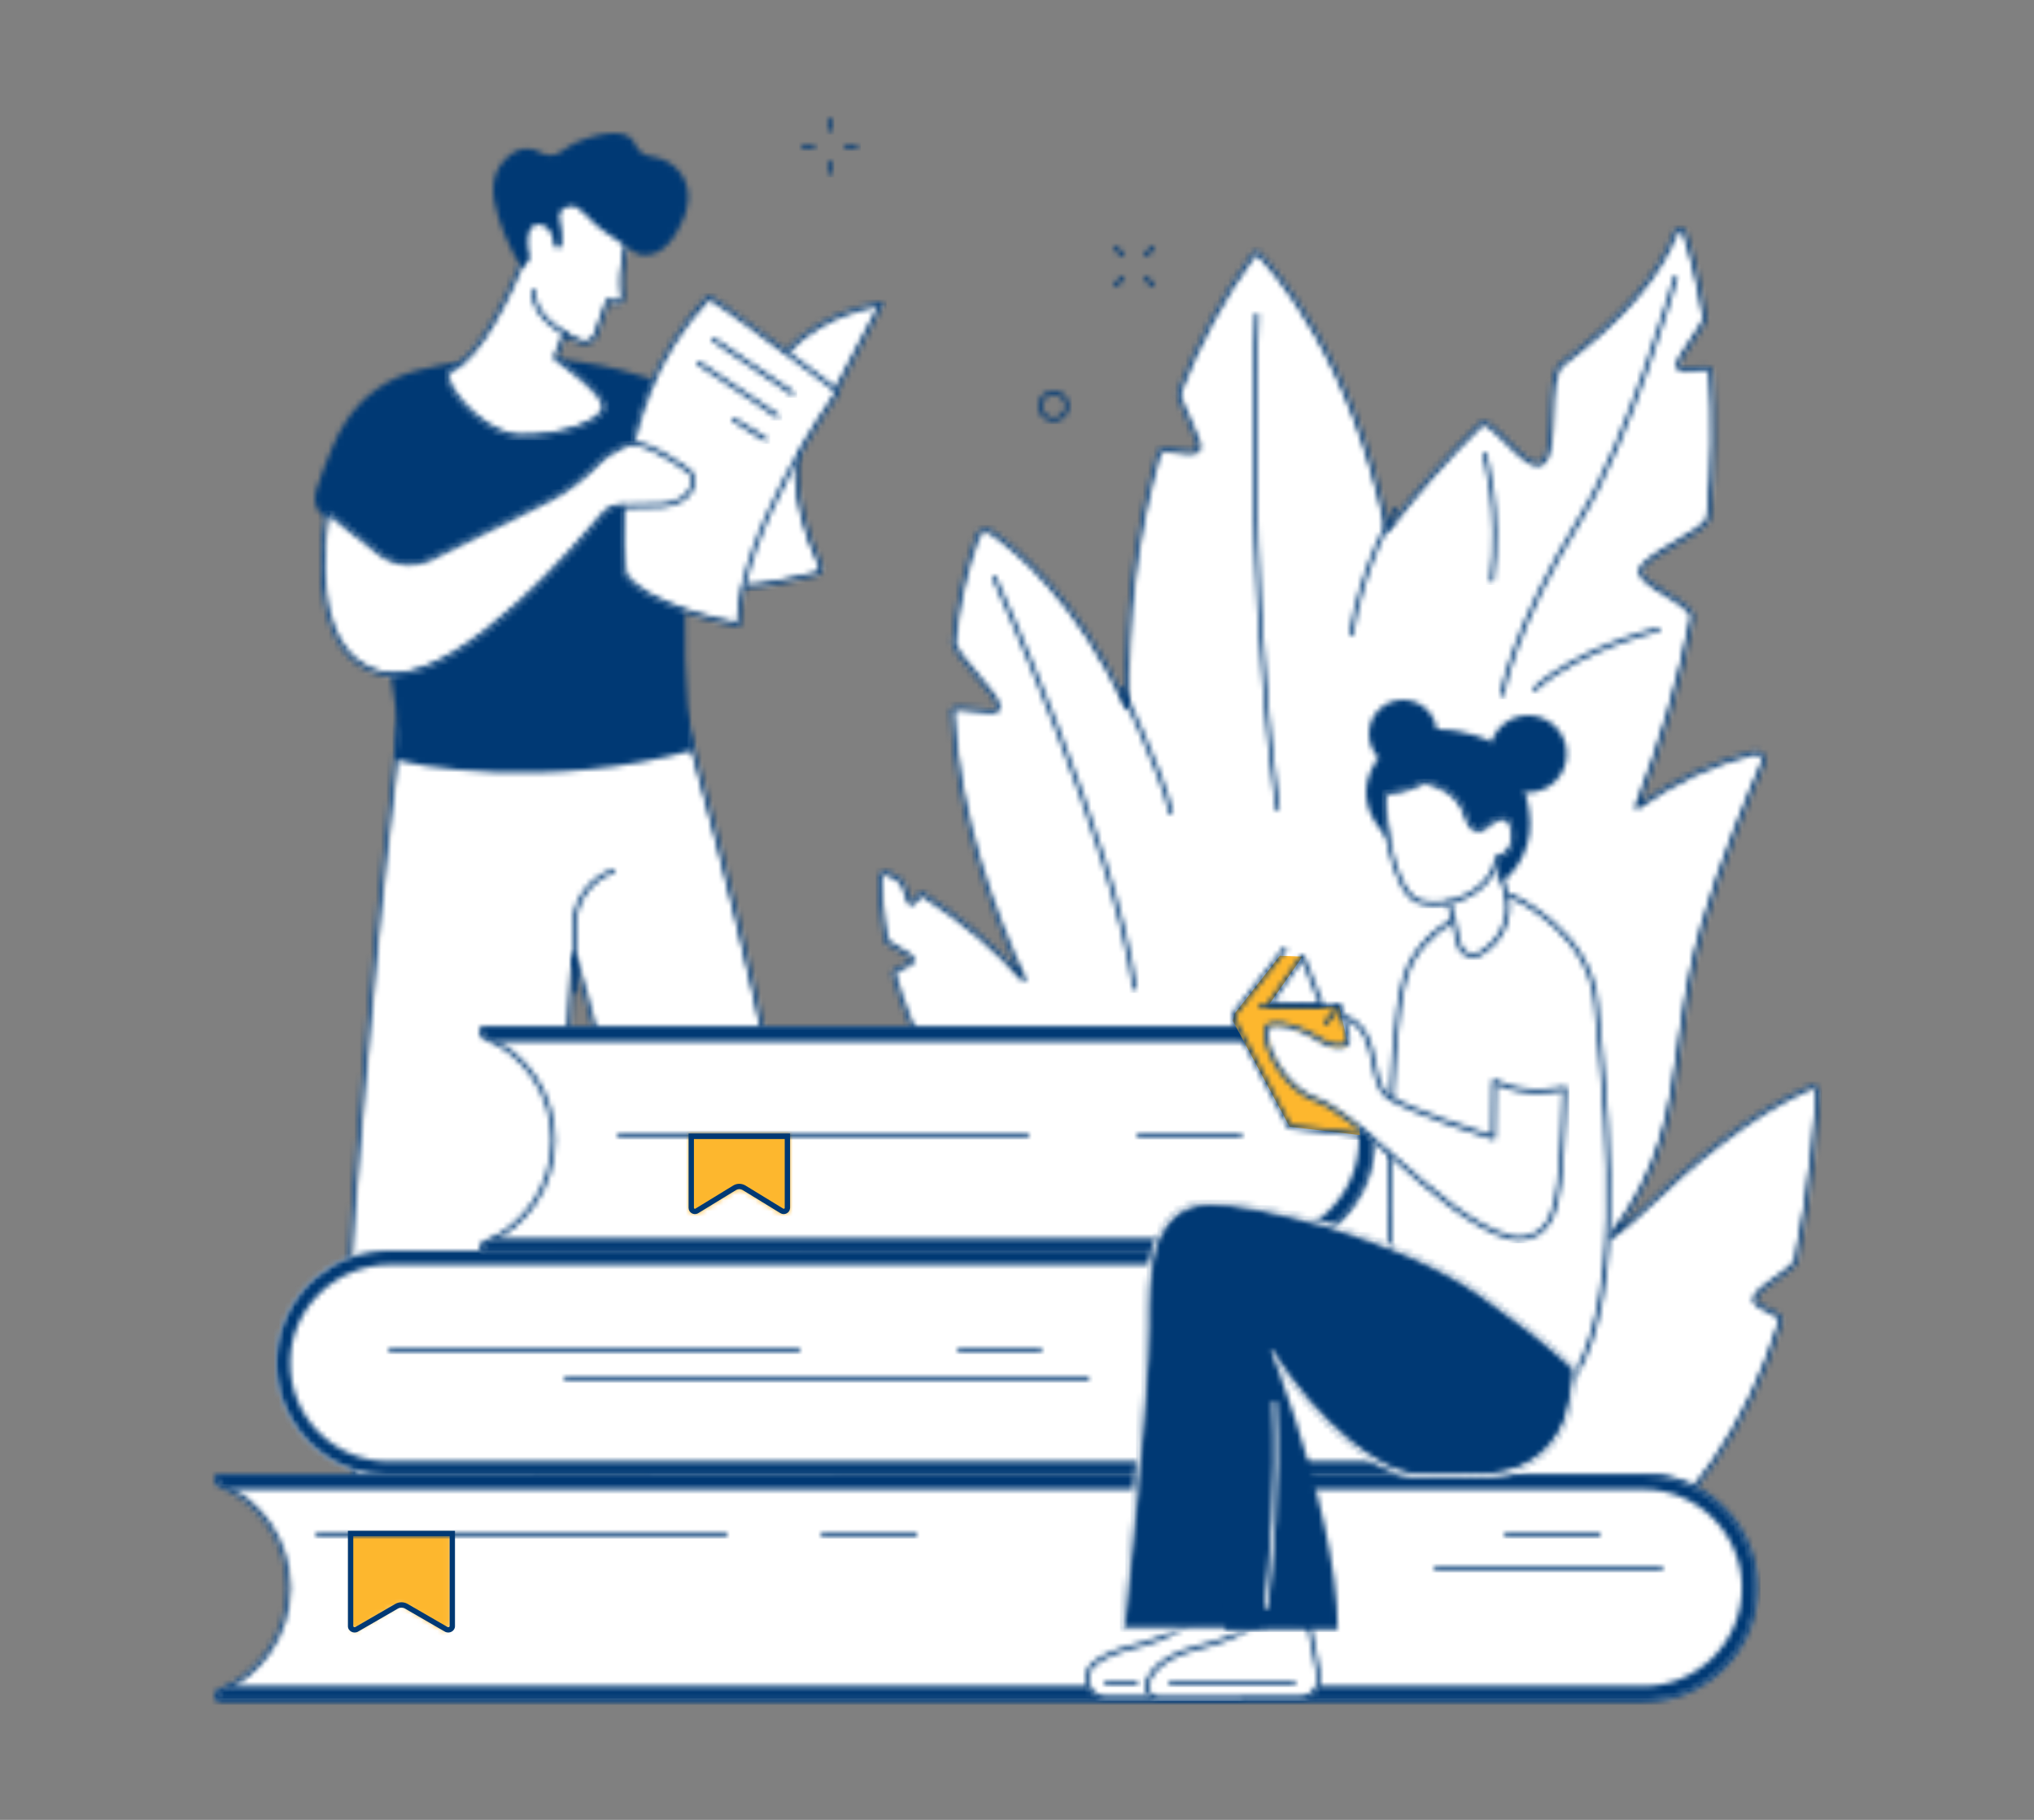 <?xml version="1.0" encoding="UTF-8"?>
<svg width="380px" height="340px" viewBox="0 0 380 340" version="1.1" xmlns="http://www.w3.org/2000/svg" xmlns:xlink="http://www.w3.org/1999/xlink">
    <rect x="0" y="0" width="380" height="340" fill="#808080" stroke="none"/>
    <title>najcesca-pitanja</title>
    <defs>
        <path d="M148.676,0.577 C144.691,10.904 135.181,19.331 127.49,25.104 L127.49,25.104 C124.113,27.638 126.748,41.484 123.764,43.553 L123.764,43.553 C122.259,44.596 119.827,42.308 117.543,40.019 L117.543,40.019 C115.3,37.77 113.201,35.522 112.266,36.432 L112.266,36.432 C105.734,42.785 99.959,49.42 94.849,56.197 L94.849,56.197 C88.358,24.175 74.127,7.992 70.937,4.692 L70.937,4.692 C70.606,4.349 70.043,4.389 69.763,4.775 L69.763,4.775 C63.871,12.871 59.344,21.499 55.922,30.371 L55.922,30.371 C55.365,31.816 60.046,39.507 59.546,40.964 L59.546,40.964 C59.23,41.882 57.509,41.644 55.796,41.404 L55.796,41.404 C54.077,41.165 52.368,40.925 52.096,41.853 L52.096,41.853 C47.388,57.911 45.925,74.273 46.215,89.401 L46.215,89.401 C37.114,69.112 25.336,59.607 20.834,56.535 L20.834,56.535 C19.893,55.893 18.596,56.305 18.204,57.375 L18.204,57.375 C15.829,63.849 14.443,70.428 13.822,76.967 L13.822,76.967 C13.583,79.487 22.157,86.853 22.132,89.352 L22.132,89.352 C22.123,90.291 19.945,90.01 17.784,89.73 L17.784,89.73 C15.633,89.451 13.499,89.171 13.544,90.096 L13.544,90.096 C14.478,109.377 20.965,127.399 26.944,140.212 L26.944,140.212 C22.609,135.203 16.514,129.658 7.95,124.156 L7.95,124.156 C7.687,123.987 7.284,124.504 6.879,125.022 L6.879,125.022 C6.474,125.538 6.067,126.055 5.794,125.886 L5.794,125.886 C5.301,125.581 4.532,122.054 4.023,121.749 L4.023,121.749 C3.253,121.288 2.466,120.828 1.66,120.369 L1.66,120.369 C0.916,119.945 -0.009,120.487 0,121.344 L0,121.344 C0.027,123.572 0.227,127.624 1.153,132.725 L1.153,132.725 C1.33,133.703 5.863,135.396 6.098,136.446 L6.098,136.446 C6.342,137.541 2.292,137.995 2.607,139.155 L2.607,139.155 C5.726,150.619 12.519,164.984 27.234,176.257 L27.234,176.257 L37.438,159.264 L56.355,160.165 C55.645,168.603 55.789,173.633 55.789,173.633 L55.789,173.633 L84.888,198.806 C85.275,198.35 85.654,197.894 86.037,197.439 L86.037,197.439 C85.732,198.131 85.564,198.571 85.558,198.718 L85.558,198.718 C85.466,200.788 85.997,202.511 87.018,203.899 L87.018,203.899 L65.62,208.3 L78.739,253.452 L136.56,250.054 C153.955,237.524 163.309,220.155 168.302,204.148 L168.302,204.148 C168.904,202.219 163.045,201.561 163.526,199.683 L163.526,199.683 C164.038,197.689 170.882,194.477 171.272,192.565 L171.272,192.565 C174.12,178.626 175.028,165.746 175.275,161.319 L175.275,161.319 C175.314,160.553 174.538,160.006 173.831,160.305 L173.831,160.305 C162.789,164.985 151.115,174.964 142.863,182.975 L142.863,182.975 C140.839,184.939 138.686,186.748 136.422,188.393 L136.422,188.393 C151.539,168.78 146.913,154.02 153.809,130.135 L153.809,130.135 C157.288,118.085 162.676,105.192 165.031,99.766 L165.031,99.766 C165.514,98.653 164.507,97.466 163.328,97.758 L163.328,97.758 C154.723,99.891 147.447,103.679 141.456,107.967 L141.456,107.967 C146.362,95.344 149.642,83.591 151.784,72.683 L151.784,72.683 C152.347,69.816 141.822,66.499 142.228,63.782 L142.228,63.782 C142.655,60.928 154.59,56.542 154.861,53.858 L154.861,53.858 C155.911,43.48 155.873,34.389 155.298,26.729 L155.298,26.729 C155.219,25.683 153.683,25.869 152.17,26.053 L152.17,26.053 C150.724,26.23 149.3,26.407 149.193,25.508 L149.193,25.508 C149.009,23.972 154.347,17.902 154.13,16.514 L154.13,16.514 C152.936,8.843 151.333,3.45 150.352,0.602 L150.352,0.602 C150.214,0.202 149.863,0 149.512,0 L149.512,0 C149.169,0 148.825,0.192 148.676,0.577 L148.676,0.577 Z" id="path-1"></path>
        <path d="M148.702,0.815 C145.575,8.918 138.685,16.887 127.639,25.178 L127.639,25.178 C125.757,26.591 125.61,30.983 125.468,35.23 L125.468,35.23 C125.345,38.914 125.218,42.722 123.925,43.619 L123.925,43.619 C122.576,44.556 119.887,41.847 117.726,39.672 L117.726,39.672 C115.466,37.397 113.515,35.432 112.378,36.538 L112.378,36.538 C106.304,42.445 100.603,48.886 95.421,55.69 L95.421,55.69 C88.789,23.887 74.413,7.739 71.578,4.806 L71.578,4.806 C71.343,4.562 71.013,4.438 70.678,4.461 L70.678,4.461 C70.34,4.485 70.033,4.655 69.834,4.928 L69.834,4.928 C64.212,12.655 59.54,21.295 55.947,30.61 L55.947,30.61 C55.632,31.427 56.429,33.291 57.78,36.264 L57.78,36.264 C58.617,38.109 59.765,40.635 59.566,41.215 L59.566,41.215 C59.35,41.844 57.611,41.602 56.214,41.407 L56.214,41.407 C54.289,41.138 52.473,40.886 52.11,42.121 L52.11,42.121 C48.016,56.087 46.025,71.516 46.189,88.01 L46.189,88.01 C37.192,68.805 25.928,59.678 21.417,56.6 L21.417,56.6 C20.871,56.228 20.199,56.131 19.57,56.331 L19.57,56.331 C18.942,56.532 18.453,57.002 18.226,57.619 L18.226,57.619 C15.957,63.804 14.476,70.427 13.824,77.305 L13.824,77.305 C13.686,78.754 15.853,81.287 18.147,83.97 L18.147,83.97 C20.02,86.16 22.142,88.642 22.132,89.721 L22.132,89.721 C22.131,89.763 22.122,89.784 22.091,89.811 L22.091,89.811 C21.665,90.183 19.655,89.921 18.189,89.731 L18.189,89.731 C15.859,89.428 14.402,89.284 13.807,89.832 L13.807,89.832 C13.622,90.002 13.531,90.228 13.544,90.487 L13.544,90.487 C14.445,109.096 20.575,126.522 25.958,138.512 L25.958,138.512 C21.216,133.41 15.363,128.608 8.525,124.216 L8.525,124.216 C7.976,123.864 7.462,124.52 6.965,125.156 L6.965,125.156 C6.783,125.388 6.494,125.756 6.325,125.882 L6.325,125.882 C6.144,125.592 5.851,124.707 5.65,124.1 L5.65,124.1 C5.161,122.627 4.929,122.007 4.587,121.802 L4.587,121.802 C3.813,121.338 3.015,120.873 2.217,120.418 L2.217,120.418 C1.75,120.151 1.194,120.155 0.73,120.428 L0.73,120.428 C0.276,120.695 0.005,121.165 0,121.688 L0,121.688 L0,121.721 C0.029,124.189 0.253,128.178 1.158,133.163 L1.158,133.163 C1.271,133.787 2.218,134.356 3.753,135.232 L3.753,135.232 C4.657,135.749 6.024,136.53 6.106,136.899 L6.106,136.899 C6.159,137.132 5.112,137.571 4.608,137.782 L4.608,137.782 C3.51,138.243 2.374,138.72 2.62,139.625 L2.62,139.625 C5.494,150.19 12.123,165.238 27.38,176.925 L27.38,176.925 C27.464,176.99 27.572,177.016 27.677,176.995 L27.677,176.995 C27.781,176.976 27.872,176.912 27.927,176.821 L27.927,176.821 L38.016,160.019 L56.324,160.891 C55.656,169.025 55.787,173.968 55.789,174.017 L55.789,174.017 C55.792,174.121 55.839,174.22 55.917,174.288 L55.917,174.288 L85.017,199.461 C85.092,199.526 85.189,199.558 85.29,199.551 L85.29,199.551 C85.389,199.543 85.482,199.496 85.546,199.419 L85.546,199.419 C85.546,199.418 85.547,199.417 85.548,199.417 L85.548,199.417 C85.527,201.15 85.936,202.695 86.768,204.019 L86.768,204.019 L65.917,208.309 C65.815,208.329 65.727,208.392 65.673,208.481 L65.673,208.481 C65.619,208.57 65.605,208.677 65.634,208.777 L65.634,208.777 L78.754,253.929 C78.799,254.089 78.947,254.197 79.111,254.197 L79.111,254.197 L79.133,254.197 L136.954,250.798 C137.025,250.794 137.093,250.77 137.151,250.728 L137.151,250.728 C152.129,239.939 162.855,224.429 169.031,204.631 L169.031,204.631 C169.431,203.347 167.913,202.617 166.444,201.91 L166.444,201.91 C165.345,201.38 164.099,200.78 164.261,200.148 L164.261,200.148 C164.482,199.284 166.367,197.95 168.03,196.772 L168.03,196.772 C169.961,195.405 171.785,194.113 172.01,193.012 L172.01,193.012 C174.834,179.194 175.752,166.519 176.017,161.712 L176.017,161.712 C176.044,161.222 175.82,160.762 175.418,160.478 L175.418,160.478 C175.017,160.197 174.509,160.144 174.058,160.334 L174.058,160.334 C162.833,165.093 150.96,175.33 142.976,183.08 L142.976,183.08 C141.606,184.41 140.159,185.683 138.658,186.879 L138.658,186.879 C147.147,174.96 148.572,164.675 150.206,152.869 L150.206,152.869 C151.155,146.02 152.136,138.939 154.54,130.61 L154.54,130.61 C158.046,118.466 163.545,105.358 165.746,100.287 L165.746,100.287 C166.026,99.641 165.917,98.906 165.461,98.368 L165.461,98.368 C165.005,97.829 164.295,97.6 163.611,97.77 L163.611,97.77 C156.22,99.602 149.164,102.816 142.618,107.329 L142.618,107.329 C146.968,95.951 150.3,84.451 152.523,73.127 L152.523,73.127 C152.86,71.41 150.248,69.822 147.483,68.14 L147.483,68.14 C145.291,66.807 142.808,65.296 142.97,64.21 L142.97,64.21 C143.158,62.949 146.387,61.069 149.235,59.409 L149.235,59.409 C152.571,57.467 155.451,55.788 155.605,54.269 L155.605,54.269 C156.549,44.931 156.696,35.781 156.043,27.073 L156.043,27.073 C156.018,26.741 155.883,26.471 155.643,26.274 L155.643,26.274 C155.002,25.75 153.78,25.899 152.486,26.058 L152.486,26.058 C151.555,26.172 150.397,26.313 150.037,26.031 L150.037,26.031 C149.994,25.997 149.949,25.948 149.936,25.837 L149.936,25.837 C149.859,25.197 151.273,23.124 152.41,21.459 L152.41,21.459 C154.017,19.103 154.995,17.619 154.872,16.829 L154.872,16.829 C153.706,9.345 152.165,4.01 151.077,0.853 L151.077,0.853 C150.903,0.344 150.444,0.01 149.908,0 L149.908,0 C149.362,0 148.896,0.31 148.702,0.815 L148.702,0.815 Z M124.35,44.231 C125.95,43.122 126.078,39.301 126.213,35.255 L126.213,35.255 C126.343,31.373 126.49,26.973 128.087,25.774 L128.087,25.774 C139.248,17.396 146.218,9.319 149.397,1.083 L149.397,1.083 C149.495,0.829 149.706,0.746 149.895,0.746 L149.895,0.746 C149.979,0.746 150.263,0.777 150.372,1.095 L150.372,1.095 C151.45,4.224 152.978,9.514 154.135,16.944 L154.135,16.944 C154.219,17.483 152.817,19.538 151.793,21.039 L151.793,21.039 C150.109,23.508 149.094,25.069 149.195,25.925 L149.195,25.925 C149.229,26.209 149.361,26.448 149.577,26.617 L149.577,26.617 C150.18,27.09 151.344,26.948 152.577,26.797 L152.577,26.797 C153.557,26.677 154.777,26.528 155.17,26.851 L155.17,26.851 C155.223,26.895 155.287,26.966 155.299,27.129 L155.299,27.129 C155.95,35.794 155.803,44.9 154.863,54.193 L154.863,54.193 C154.748,55.336 151.619,57.158 148.86,58.765 L148.86,58.765 C145.575,60.678 142.474,62.485 142.233,64.1 L142.233,64.1 C141.997,65.676 144.473,67.182 147.095,68.776 L147.095,68.776 C149.408,70.183 152.028,71.777 151.792,72.984 L151.792,72.984 C149.501,84.644 146.033,96.494 141.482,108.204 L141.482,108.204 C141.422,108.359 141.471,108.533 141.601,108.633 L141.601,108.633 C141.732,108.734 141.912,108.739 142.047,108.642 L142.047,108.642 C148.796,103.811 156.112,100.396 163.791,98.493 L163.791,98.493 C164.204,98.391 164.616,98.523 164.892,98.85 L164.892,98.85 C165.168,99.174 165.231,99.601 165.062,99.99 L165.062,99.99 C162.855,105.075 157.342,118.218 153.823,130.404 L153.823,130.404 C151.404,138.784 150.42,145.892 149.468,152.767 L149.468,152.767 C147.752,165.16 146.269,175.863 136.499,188.538 L136.499,188.538 C136.386,188.685 136.398,188.892 136.527,189.025 L136.527,189.025 C136.656,189.158 136.864,189.175 137.014,189.067 L137.014,189.067 C139.296,187.409 141.477,185.574 143.496,183.614 L143.496,183.614 C151.434,175.909 163.23,165.734 174.35,161.02 L174.35,161.02 C174.564,160.929 174.797,160.954 174.989,161.089 L174.989,161.089 C175.182,161.224 175.285,161.436 175.274,161.671 L175.274,161.671 C175.009,166.462 174.093,179.093 171.28,192.863 L171.28,192.863 C171.114,193.675 169.246,194.998 167.599,196.163 L167.599,196.163 C165.66,197.537 163.827,198.834 163.538,199.963 L163.538,199.963 C163.224,201.186 164.697,201.895 166.121,202.581 L166.121,202.581 C167.304,203.15 168.528,203.739 168.318,204.41 L168.318,204.41 C162.204,224.012 151.601,239.37 136.802,250.061 L136.802,250.061 L79.387,253.435 L66.463,208.957 L87.465,204.636 C87.59,204.61 87.693,204.524 87.738,204.405 L87.738,204.405 C87.784,204.286 87.766,204.153 87.691,204.05 L87.691,204.05 C86.685,202.683 86.218,201.019 86.302,199.114 L86.302,199.114 C86.306,199.083 86.346,198.879 86.751,197.962 L86.751,197.962 C86.826,197.792 86.764,197.593 86.607,197.495 L86.607,197.495 C86.448,197.397 86.243,197.43 86.124,197.572 L86.124,197.572 L85.834,197.917 C85.63,198.161 85.425,198.406 85.219,198.65 L85.219,198.65 L56.531,173.833 C56.515,172.904 56.469,168.055 57.099,160.568 L57.099,160.568 C57.108,160.468 57.074,160.368 57.008,160.292 L57.008,160.292 C56.941,160.215 56.846,160.17 56.745,160.165 L56.745,160.165 L37.828,159.265 C37.683,159.262 37.562,159.328 37.491,159.446 L37.491,159.446 L27.503,176.079 C12.645,164.554 6.163,149.808 3.34,139.43 L3.34,139.43 C3.265,139.154 4.327,138.708 4.897,138.469 L4.897,138.469 C5.942,138.031 7.022,137.578 6.834,136.737 L6.834,136.737 C6.69,136.093 5.714,135.494 4.122,134.585 L4.122,134.585 C3.314,134.124 1.96,133.351 1.892,133.031 L1.892,133.031 C0.996,128.095 0.774,124.151 0.746,121.712 L0.746,121.712 C0.743,121.445 0.878,121.206 1.108,121.07 L1.108,121.07 C1.339,120.935 1.615,120.933 1.848,121.065 L1.848,121.065 C2.641,121.517 3.434,121.98 4.186,122.429 L4.186,122.429 C4.366,122.596 4.712,123.642 4.942,124.335 L4.942,124.335 C5.418,125.769 5.643,126.373 5.971,126.576 L5.971,126.576 C6.529,126.921 7.049,126.257 7.552,125.615 L7.552,125.615 C7.737,125.379 8.035,124.998 8.195,124.89 L8.195,124.89 C15.751,129.752 22.089,135.114 27.034,140.827 L27.034,140.827 C27.157,140.968 27.363,140.998 27.519,140.897 L27.519,140.897 C27.675,140.795 27.733,140.595 27.654,140.427 L27.654,140.427 C22.083,128.488 15.242,110.127 14.288,90.451 L14.288,90.451 C14.286,90.404 14.298,90.393 14.313,90.379 L14.313,90.379 C14.694,90.028 16.658,90.284 18.092,90.469 L18.092,90.469 C20.461,90.778 21.947,90.925 22.581,90.374 L22.581,90.374 C22.772,90.207 22.875,89.984 22.878,89.728 L22.878,89.728 C22.891,88.371 20.956,86.107 18.714,83.486 L18.714,83.486 C16.719,81.153 14.458,78.51 14.566,77.374 L14.566,77.374 C15.213,70.561 16.68,64 18.927,57.876 L18.927,57.876 C19.073,57.475 19.391,57.172 19.797,57.041 L19.797,57.041 C20.205,56.91 20.642,56.974 20.997,57.215 L20.997,57.215 C25.58,60.343 37.215,69.79 46.247,89.926 L46.247,89.926 C46.319,90.088 46.496,90.175 46.669,90.138 L46.669,90.138 C46.842,90.099 46.964,89.944 46.96,89.766 L46.96,89.766 C46.633,72.681 48.607,56.721 52.826,42.331 L52.826,42.331 C53.007,41.712 54.727,41.952 56.11,42.145 L56.11,42.145 C58.036,42.413 59.856,42.668 60.271,41.457 L60.271,41.457 C60.552,40.638 59.765,38.834 58.459,35.956 L58.459,35.956 C57.597,34.06 56.417,31.462 56.642,30.878 L56.642,30.878 C60.212,21.623 64.854,13.04 70.437,5.367 L70.437,5.367 C70.506,5.271 70.613,5.213 70.73,5.205 L70.73,5.205 C70.848,5.197 70.959,5.238 71.041,5.324 L71.041,5.324 C73.876,8.255 88.342,24.511 94.856,56.644 L94.856,56.644 C94.885,56.788 94.996,56.901 95.139,56.933 L95.139,56.933 C95.283,56.967 95.432,56.911 95.52,56.794 L95.52,56.794 C100.809,49.778 106.656,43.142 112.898,37.072 L112.898,37.072 C113.505,36.482 115.552,38.541 117.197,40.197 L117.197,40.197 C119.336,42.35 121.535,44.564 123.285,44.564 L123.285,44.564 C123.662,44.564 124.02,44.461 124.35,44.231 L124.35,44.231 Z" id="path-3"></path>
        <path d="M0.219,0.034 C0.031,0.119 -0.051,0.34 0.034,0.527 L0.034,0.527 C0.257,1.017 22.407,49.83 26.242,77.134 L26.242,77.134 C26.268,77.32 26.428,77.455 26.611,77.455 L26.611,77.455 C26.628,77.455 26.646,77.454 26.663,77.451 L26.663,77.451 C26.867,77.423 27.009,77.234 26.981,77.031 L26.981,77.031 C23.13,49.62 0.936,0.709 0.713,0.218 L0.713,0.218 C0.65,0.081 0.514,0 0.373,0 L0.373,0 C0.321,0 0.269,0.011 0.219,0.034 L0.219,0.034 Z" id="path-5"></path>
        <path d="M32.448,0.271 C32.363,0.569 23.853,30.253 14.753,45.087 L14.753,45.087 C2.131,65.666 0.025,78.114 0.005,78.237 L0.005,78.237 C-0.028,78.44 0.11,78.632 0.313,78.664 L0.313,78.664 C0.334,78.667 0.353,78.668 0.373,78.668 L0.373,78.668 C0.553,78.668 0.712,78.538 0.741,78.355 L0.741,78.355 C0.761,78.233 2.855,65.912 15.389,45.476 L15.389,45.476 C24.542,30.555 33.08,0.773 33.165,0.475 L33.165,0.475 C33.221,0.277 33.106,0.07 32.908,0.014 L32.908,0.014 C32.875,0.004 32.84,0 32.807,0 L32.807,0 C32.645,0 32.494,0.106 32.448,0.271 L32.448,0.271 Z" id="path-7"></path>
        <path d="M23.45,0.009 C23.301,0.043 8.517,3.52 0.12,11.265 L0.12,11.265 C-0.031,11.405 -0.041,11.64 0.099,11.792 L0.099,11.792 C0.172,11.871 0.273,11.912 0.373,11.912 L0.373,11.912 C0.463,11.912 0.554,11.879 0.626,11.813 L0.626,11.813 C8.877,4.203 23.471,0.769 23.618,0.736 L23.618,0.736 C23.818,0.689 23.943,0.489 23.897,0.288 L23.897,0.288 C23.857,0.116 23.703,0 23.533,0 L23.533,0 C23.506,0 23.478,0.003 23.45,0.009 L23.45,0.009 Z" id="path-9"></path>
        <path d="M0.265,0.016 C0.068,0.075 -0.044,0.283 0.016,0.48 L0.016,0.48 C0.047,0.584 3.131,10.989 1.38,23.869 L1.38,23.869 C1.352,24.073 1.495,24.261 1.699,24.288 L1.699,24.288 C1.716,24.291 1.733,24.291 1.75,24.291 L1.75,24.291 C1.934,24.291 2.093,24.157 2.119,23.97 L2.119,23.97 C3.891,10.931 0.762,0.369 0.73,0.265 L0.73,0.265 C0.681,0.103 0.532,0 0.373,0 L0.373,0 C0.337,0 0.301,0.005 0.265,0.016 L0.265,0.016 Z" id="path-11"></path>
        <path d="M0.447,0.352 C0.423,0.799 -1.912,45.599 4.337,92.668 L4.337,92.668 C4.362,92.855 4.522,92.991 4.706,92.991 L4.706,92.991 C4.722,92.991 4.739,92.99 4.756,92.988 L4.756,92.988 C4.96,92.961 5.103,92.773 5.076,92.57 L5.076,92.57 C-1.164,45.572 1.167,0.84 1.191,0.393 L1.191,0.393 C1.203,0.188 1.045,0.012 0.839,0 L0.839,0 C0.834,0 0.829,0 0.824,0 L0.824,0 C0.624,0 0.458,0.152 0.447,0.352 L0.447,0.352 Z" id="path-13"></path>
        <path d="M8.316,0.177 C8.255,0.276 2.178,10.226 0.005,23.617 L0.005,23.617 C-0.028,23.82 0.11,24.012 0.313,24.045 L0.313,24.045 C0.333,24.048 0.354,24.049 0.373,24.049 L0.373,24.049 C0.553,24.049 0.711,23.919 0.741,23.736 L0.741,23.736 C2.889,10.498 8.89,0.666 8.95,0.569 L8.95,0.569 C9.058,0.394 9.004,0.164 8.829,0.056 L8.829,0.056 C8.768,0.018 8.7,0 8.633,0 L8.633,0 C8.508,0 8.386,0.063 8.316,0.177 L8.316,0.177 Z" id="path-15"></path>
        <path d="M0.207,0.038 C0.023,0.13 -0.053,0.353 0.039,0.538 L0.039,0.538 C0.112,0.686 7.392,15.435 9.364,23.762 L9.364,23.762 C9.404,23.934 9.557,24.049 9.726,24.049 L9.726,24.049 C9.754,24.049 9.783,24.047 9.812,24.04 L9.812,24.04 C10.012,23.992 10.137,23.791 10.089,23.591 L10.089,23.591 C8.098,15.181 0.781,0.356 0.707,0.207 L0.707,0.207 C0.642,0.076 0.51,0 0.372,0 L0.372,0 C0.317,0 0.261,0.012 0.207,0.038 L0.207,0.038 Z" id="path-17"></path>
        <path d="M12.595,6.448 C10.749,22.817 9.169,36.274 8.251,46.382 L8.251,46.382 C4.371,89.125 2.43,110.497 3.318,120.663 L3.318,120.663 C4.405,133.105 6.65,141.175 2.931,150.833 L2.931,150.833 C2.5,151.956 0.094,158.016 0.01,166.078 L0.01,166.078 C-0.034,170.241 -0.026,173.882 2.234,175.493 L2.234,175.493 C5.383,177.737 9.756,173.796 17.239,172.833 L17.239,172.833 C23.849,171.982 29.649,173.872 33.771,175.81 L33.771,175.81 C35.59,157.874 39.497,141.355 41.141,123.394 L41.141,123.394 C43.357,99.184 43.238,73.535 45.134,49.304 L45.134,49.304 C48.637,60.463 50.611,69.712 51.747,75.885 L51.747,75.885 C58.401,112.052 62.073,132.012 57.794,153.752 L57.794,153.752 C56.989,157.845 54.977,166.702 59.417,170.62 L59.417,170.62 C61.634,172.576 64.757,172.683 73.254,171.685 L73.254,171.685 C79.343,170.969 87.384,169.781 96.836,167.694 L96.836,167.694 C93.509,133.66 87.932,96.388 78.989,56.671 L78.989,56.671 C74.506,36.767 69.543,17.864 64.287,0 L64.287,0 C46.973,2.054 29.909,4.394 12.595,6.448 L12.595,6.448 Z" id="path-19"></path>
        <path d="M64.617,0.003 C55.957,1.03 47.215,2.147 38.762,3.228 L38.762,3.228 C30.314,4.307 21.578,5.423 12.925,6.45 L12.925,6.45 C12.753,6.471 12.618,6.606 12.599,6.779 L12.599,6.779 C12.251,9.863 11.913,12.843 11.587,15.716 L11.587,15.716 C10.198,27.949 9,38.513 8.252,46.746 L8.252,46.746 C4.376,89.441 2.43,110.871 3.321,121.069 L3.321,121.069 C3.553,123.725 3.834,126.15 4.106,128.494 L4.106,128.494 C5.08,136.91 5.851,143.558 2.957,151.072 L2.957,151.072 L2.928,151.149 C1.101,155.881 0.065,161.314 0.011,166.447 L0.011,166.447 C-0.032,170.543 -0.072,174.412 2.392,176.168 L2.392,176.168 C3.141,176.702 3.951,176.916 4.831,176.916 L4.831,176.916 C6.301,176.916 7.97,176.323 9.891,175.64 L9.891,175.64 C12.095,174.857 14.594,173.97 17.661,173.575 L17.661,173.575 C22.902,172.901 28.395,173.892 33.987,176.52 L33.987,176.52 C34.096,176.571 34.224,176.566 34.33,176.507 L34.33,176.507 C34.434,176.447 34.505,176.34 34.517,176.22 L34.517,176.22 C35.391,167.596 36.772,159.161 38.107,151.003 L38.107,151.003 C39.546,142.214 41.033,133.127 41.887,123.8 L41.887,123.8 C43.075,110.814 43.6,97.21 44.109,84.053 L44.109,84.053 C44.522,73.349 44.948,62.3 45.732,51.66 L45.732,51.66 C48.222,59.837 50.246,68.124 51.755,76.325 L51.755,76.325 C58.405,112.47 62.068,132.381 57.803,154.054 L57.803,154.054 L57.689,154.627 C56.799,159.086 55.142,167.386 59.545,171.272 L59.545,171.272 C61.935,173.381 65.324,173.407 73.672,172.427 L73.672,172.427 C81.5,171.507 89.447,170.162 97.291,168.43 L97.291,168.43 C97.476,168.389 97.6,168.218 97.582,168.03 L97.582,168.03 C93.939,130.766 87.931,93.397 79.727,56.962 L79.727,56.962 C75.456,37.998 70.508,18.922 65.019,0.267 L65.019,0.267 C64.971,0.106 64.822,0 64.659,0 L64.659,0 C64.645,0 64.631,0 64.617,0.003 L64.617,0.003 Z M2.825,175.562 C0.677,174.031 0.716,170.351 0.757,166.455 L0.757,166.455 C0.81,161.409 1.828,156.069 3.624,151.417 L3.624,151.417 L3.654,151.339 C6.612,143.654 5.833,136.926 4.846,128.409 L4.846,128.409 C4.576,126.069 4.295,123.65 4.064,121.004 L4.064,121.004 C3.179,110.872 5.122,89.464 8.997,46.788 L8.997,46.788 C9.742,38.588 10.94,28.028 12.328,15.8 L12.328,15.8 C12.644,13.018 12.971,10.135 13.306,7.155 L13.306,7.155 C21.867,6.138 30.502,5.035 38.856,3.967 L38.856,3.967 C47.207,2.9 55.837,1.796 64.392,0.779 L64.392,0.779 C69.842,19.323 74.755,38.278 78.999,57.126 L78.999,57.126 C87.173,93.424 93.164,130.648 96.808,167.773 L96.808,167.773 C89.092,169.466 81.281,170.782 73.585,171.687 L73.585,171.687 C64.862,172.712 62.077,172.512 60.039,170.714 L60.039,170.714 C55.957,167.112 57.559,159.084 58.42,154.773 L58.42,154.773 L58.535,154.197 C62.827,132.385 59.155,112.425 52.488,76.19 L52.488,76.19 C50.859,67.334 48.63,58.376 45.864,49.566 L45.864,49.566 C45.81,49.395 45.644,49.286 45.466,49.306 L45.466,49.306 C45.289,49.327 45.15,49.47 45.136,49.648 L45.136,49.648 C44.256,60.898 43.803,72.656 43.363,84.025 L43.363,84.025 C42.856,97.172 42.331,110.766 41.144,123.732 L41.144,123.732 C40.293,133.033 38.808,142.107 37.371,150.883 L37.371,150.883 C36.061,158.888 34.707,167.16 33.828,175.625 L33.828,175.625 C28.27,173.101 22.801,172.162 17.565,172.836 L17.565,172.836 C14.419,173.241 11.77,174.182 9.641,174.938 L9.641,174.938 C7.735,175.615 6.168,176.172 4.846,176.172 L4.846,176.172 C4.1,176.172 3.432,175.994 2.825,175.562 L2.825,175.562 Z" id="path-21"></path>
        <path d="M7.537,0.02 C3.179,1.526 0.158,5.631 0.018,10.238 L0.018,10.238 C-0.066,12.995 0.172,19.905 0.25,22.177 L0.25,22.177 C0.265,22.606 0.274,22.872 0.274,22.916 L0.274,22.916 C0.275,23.121 0.441,23.288 0.647,23.288 L0.647,23.288 C0.853,23.288 1.02,23.12 1.02,22.915 L1.02,22.915 C1.02,22.877 1.011,22.601 0.995,22.151 L0.995,22.151 C0.917,19.886 0.68,12.993 0.763,10.26 L0.763,10.26 C0.893,5.962 3.714,2.13 7.78,0.725 L7.78,0.725 C7.975,0.657 8.078,0.446 8.011,0.251 L8.011,0.251 C7.957,0.097 7.812,0 7.658,0 L7.658,0 C7.617,0 7.577,0.006 7.537,0.02 L7.537,0.02 Z" id="path-23"></path>
        <path d="M1.095,52.315 C2.217,53.909 12.757,51.437 16.535,50.49 L16.535,50.49 C17.228,50.316 17.592,49.557 17.296,48.906 L17.296,48.906 C5.703,23.398 20.535,15.603 20.535,15.603 L20.535,15.603 L28.741,0 C-5.424,5.465 -0.276,50.368 1.095,52.315 L1.095,52.315 Z" id="path-25"></path>
        <path d="M29.049,0.005 C17.278,1.888 8.9,8.545 4.149,19.791 L4.149,19.791 C-1.981,34.297 0.234,51.593 1.156,52.902 L1.156,52.902 C1.485,53.369 2.399,53.562 3.694,53.562 L3.694,53.562 C6.862,53.562 12.307,52.399 16.992,51.224 L16.992,51.224 C17.429,51.115 17.792,50.819 17.988,50.414 L17.988,50.414 C18.184,50.008 18.189,49.538 18.002,49.126 L18.002,49.126 C12.085,36.106 13.243,27.873 15.255,23.259 L15.255,23.259 C17.428,18.279 21.039,16.325 21.076,16.305 L21.076,16.305 C21.142,16.27 21.197,16.216 21.232,16.149 L21.232,16.149 L29.438,0.546 C29.504,0.422 29.493,0.271 29.411,0.156 L29.411,0.156 C29.34,0.059 29.229,0 29.111,0 L29.111,0 C29.09,0 29.07,0.002 29.049,0.005 L29.049,0.005 Z M28.427,0.867 L20.623,15.704 C19.983,16.071 16.694,18.136 14.593,22.913 L14.593,22.913 C12.502,27.669 11.278,36.132 17.323,49.434 L17.323,49.434 C17.419,49.644 17.416,49.883 17.316,50.09 L17.316,50.09 C17.217,50.296 17.032,50.447 16.811,50.502 L16.811,50.502 C7.162,52.919 2.302,53.234 1.766,52.474 L1.766,52.474 C1.162,51.615 -1.28,34.553 4.836,20.08 L4.836,20.08 C9.381,9.324 17.315,2.863 28.427,0.867 Z" id="path-27"></path>
        <path d="M19.074,2.424 C13.605,3.821 8.831,7.191 5.78,11.936 L5.78,11.936 C4.831,13.412 3.939,15.053 3.214,16.846 L3.214,16.846 C1.942,19.989 0.836,22.726 0.171,25.058 L0.171,25.058 C-0.351,26.888 0.346,28.855 1.937,29.9 L1.937,29.9 C5.954,32.541 10.477,37.463 14.229,38.912 L14.229,38.912 C9.64,52.682 17.084,60.639 14.877,74.921 L14.877,74.921 C17.307,76.215 43.707,80.908 70.755,73.302 L70.755,73.302 C66.778,50.677 71.964,28.527 67.988,5.902 L67.988,5.902 C62.202,3.51 53.033,0.533 41.449,0.064 L41.449,0.064 C40.386,0.02 39.341,0 38.314,0 L38.314,0 C30.805,0 24.282,1.093 19.074,2.424 L19.074,2.424 Z" id="path-29"></path>
        <path d="M16.134,0.011 C-4.042,21.054 0.42,51.83 0.42,51.83 L0.42,51.83 C4.702,58.277 21.814,61.223 21.814,61.223 L21.814,61.223 C22.046,43.248 40.416,17.648 40.416,17.648 L40.416,17.648 C40.416,17.648 17.28,-0.002 16.168,0 L16.168,0 C16.153,0 16.141,0.004 16.134,0.011 L16.134,0.011 Z" id="path-31"></path>
        <path d="M16.233,0.12 C5.741,11.063 2.001,24.654 0.71,34.129 L0.71,34.129 C-0.688,44.386 0.408,52.173 0.419,52.251 L0.419,52.251 C0.427,52.305 0.447,52.357 0.477,52.403 L0.477,52.403 C4.799,58.91 21.414,61.836 22.119,61.958 L22.119,61.958 C22.14,61.962 22.161,61.963 22.182,61.963 L22.182,61.963 C22.269,61.963 22.353,61.933 22.421,61.877 L22.421,61.877 C22.504,61.807 22.553,61.705 22.555,61.596 L22.555,61.596 C22.783,43.944 40.904,18.487 41.088,18.232 L41.088,18.232 C41.205,18.069 41.171,17.841 41.011,17.719 L41.011,17.719 C40.951,17.674 34.992,13.13 29.051,8.706 L29.051,8.706 C18.976,1.206 17.029,0 16.471,0 L16.471,0 C16.349,0 16.293,0.058 16.233,0.12 L16.233,0.12 Z M1.146,52.061 C1.034,51.203 0.142,43.8 1.452,34.206 L1.452,34.206 C2.723,24.892 6.39,11.553 16.627,0.788 L16.627,0.788 C18.421,1.625 31.486,11.395 40.273,18.094 L40.273,18.094 C38.252,20.986 22.308,44.33 21.819,61.145 L21.819,61.145 C19.169,60.639 4.989,57.697 1.146,52.061 L1.146,52.061 Z" id="path-33"></path>
        <path d="M56.494,0.285 C55.366,0.948 53.259,1.71 51.579,3.437 L51.579,3.437 C48.779,6.314 45.615,8.813 42.017,10.598 L42.017,10.598 L19.89,21.579 C16.995,22.886 13.625,22.567 11.028,20.739 L11.028,20.739 L0.885,12.764 C0.885,12.764 -4.401,39.184 10.865,43.031 L10.865,43.031 C24.173,46.384 46.869,20.19 52.473,13.415 L52.473,13.415 C53.297,12.418 54.517,11.838 55.811,11.827 L55.811,11.827 C58.302,11.804 62.295,11.752 63.355,11.645 L63.355,11.645 C69.875,10.989 69.898,6.335 68.424,5.231 L68.424,5.231 C66.514,3.801 60.845,0 57.72,0 L57.72,0 C57.245,0 56.829,0.087 56.494,0.285 L56.494,0.285 Z" id="path-35"></path>
        <path d="M56.676,0.332 C56.405,0.49 56.075,0.655 55.693,0.847 L55.693,0.847 C54.551,1.419 52.988,2.204 51.683,3.545 L51.683,3.545 C48.696,6.614 45.513,8.999 42.223,10.632 L42.223,10.632 L20.107,21.607 C17.345,22.854 14.091,22.545 11.629,20.814 L11.629,20.814 L1.487,12.839 C1.385,12.759 1.248,12.738 1.127,12.783 L1.127,12.783 C1.005,12.827 0.915,12.932 0.89,13.059 L0.89,13.059 C0.877,13.126 -0.435,19.797 0.15,26.853 L0.15,26.853 C0.932,36.298 4.734,42.144 11.145,43.76 L11.145,43.76 C11.971,43.968 12.828,44.066 13.716,44.066 L13.716,44.066 C27.176,44.065 47.058,21.363 53.131,14.02 L53.131,14.02 C53.886,13.107 54.999,12.578 56.185,12.567 L56.185,12.567 C59.073,12.54 62.731,12.487 63.764,12.383 L63.764,12.383 C68.389,11.918 69.539,9.532 69.818,8.527 L69.818,8.527 C70.169,7.268 69.833,5.91 69.018,5.301 L69.018,5.301 C68.692,5.056 61.888,-0.001 58.083,0 L58.083,0 C57.545,0.001 57.067,0.102 56.676,0.332 L56.676,0.332 Z M20.427,22.28 L42.554,11.3 C45.92,9.629 49.172,7.194 52.218,4.064 L52.218,4.064 C53.434,2.813 54.872,2.092 56.027,1.513 L56.027,1.513 C56.422,1.315 56.762,1.145 57.054,0.974 L57.054,0.974 C59.07,-0.212 65.188,3.365 68.571,5.897 L68.571,5.897 C69.055,6.259 69.405,7.234 69.1,8.328 L69.1,8.328 C68.861,9.184 67.857,11.223 63.689,11.642 L63.689,11.642 C62.631,11.748 58.529,11.8 56.178,11.822 L56.178,11.822 C54.772,11.835 53.452,12.463 52.556,13.545 L52.556,13.545 C48.259,18.741 27.209,43.322 13.701,43.319 L13.701,43.319 C12.88,43.319 12.086,43.228 11.327,43.037 L11.327,43.037 C-2.152,39.641 0.857,17.747 1.514,13.809 L1.514,13.809 L11.184,21.411 C12.778,22.533 14.668,23.108 16.571,23.108 L16.571,23.108 C17.881,23.108 19.198,22.835 20.427,22.28 L20.427,22.28 Z" id="path-37"></path>
        <path d="M0.064,0.164 C-0.051,0.334 -0.007,0.566 0.163,0.68 L0.163,0.68 L14.9,10.678 C14.964,10.722 15.037,10.742 15.109,10.742 L15.109,10.742 C15.229,10.742 15.346,10.685 15.418,10.579 L15.418,10.579 C15.534,10.409 15.489,10.177 15.319,10.062 L15.319,10.062 L0.582,0.065 C0.518,0.021 0.445,0 0.373,0 L0.373,0 C0.254,0 0.137,0.058 0.064,0.164 L0.064,0.164 Z" id="path-39"></path>
        <path d="M0.063,0.166 C-0.052,0.337 -0.006,0.568 0.166,0.682 L0.166,0.682 L14.864,10.514 C14.928,10.556 15,10.576 15.071,10.576 L15.071,10.576 C15.191,10.576 15.309,10.518 15.381,10.412 L15.381,10.412 C15.496,10.24 15.45,10.009 15.279,9.895 L15.279,9.895 L0.58,0.063 C0.517,0.021 0.445,0 0.373,0 L0.373,0 C0.253,0 0.135,0.058 0.063,0.166 L0.063,0.166 Z" id="path-41"></path>
        <path d="M0.056,0.177 C-0.053,0.352 0.001,0.582 0.177,0.69 L0.177,0.69 L6.068,4.332 C6.129,4.369 6.197,4.386 6.263,4.386 L6.263,4.386 C6.389,4.386 6.51,4.324 6.581,4.21 L6.581,4.21 C6.69,4.035 6.635,3.805 6.46,3.697 L6.46,3.697 L0.569,0.056 C0.508,0.018 0.44,0 0.373,0 L0.373,0 C0.248,0 0.126,0.062 0.056,0.177 L0.056,0.177 Z" id="path-43"></path>
        <path d="M20.18,0.766 C14.378,0.505 13.784,11.669 13.784,11.669 L13.784,11.669 C13.784,11.669 14.194,12.876 14.398,14.294 L14.398,14.294 C12.377,19.258 6.386,32.889 0.74,34.984 L0.74,34.984 C-2.632,36.237 6.181,47.422 13.728,47.584 L13.728,47.584 C21.276,47.745 29.432,44.899 29.549,42.042 L29.549,42.042 C29.665,39.186 20.349,32.783 20.349,32.783 L20.349,32.783 L22.116,28.438 C23.065,29.006 24.04,29.512 24.969,29.862 L24.969,29.862 C26.183,30.32 27.535,29.675 27.947,28.445 L27.947,28.445 L30.158,22.188 L31.456,22.512 C32.169,22.69 33.014,22.17 32.907,21.444 L32.907,21.444 C32.004,15.319 34.615,8.057 35.142,5.941 L35.142,5.941 C35.211,5.663 29.886,0 29.886,0 L29.886,0 L20.18,0.766 Z" id="path-45"></path>
        <path d="M30.23,0.001 L20.547,0.766 C14.451,0.516 13.811,11.552 13.786,12.023 L13.786,12.023 C13.784,12.07 13.79,12.117 13.805,12.162 L13.805,12.162 C13.809,12.174 14.187,13.295 14.388,14.62 L14.388,14.62 C12.595,19.01 6.523,32.952 0.984,35.008 L0.984,35.008 C0.534,35.175 -0.186,35.66 0.045,37.027 L0.045,37.027 C0.643,40.569 7.675,48.191 14.095,48.328 L14.095,48.328 C14.29,48.333 14.486,48.335 14.685,48.335 L14.685,48.335 C21.75,48.335 30.162,45.699 30.295,42.43 L30.295,42.43 C30.409,39.629 22.877,34.205 21.181,33.019 L21.181,33.019 L22.673,29.35 C23.59,29.879 24.442,30.293 25.212,30.583 L25.212,30.583 C25.894,30.84 26.632,30.809 27.291,30.497 L27.291,30.497 C27.951,30.183 28.443,29.628 28.672,28.941 L28.672,28.941 L30.77,23.004 L31.74,23.246 C32.253,23.374 32.839,23.227 33.232,22.872 L33.232,22.872 C33.558,22.576 33.71,22.172 33.65,21.762 L33.65,21.762 C32.899,16.666 34.655,10.643 35.499,7.748 L35.499,7.748 C35.664,7.184 35.794,6.739 35.877,6.403 L35.877,6.403 C35.936,6.17 35.996,5.929 30.532,0.117 L30.532,0.117 C30.461,0.042 30.36,0 30.258,0 L30.258,0 C30.249,0 30.24,0 30.23,0.001 L30.23,0.001 Z M20.583,1.51 L30.111,0.758 C32.331,3.123 34.733,5.768 35.122,6.348 L35.122,6.348 C35.042,6.655 34.926,7.053 34.783,7.54 L34.783,7.54 C33.925,10.486 32.137,16.614 32.912,21.87 L32.912,21.87 C32.943,22.079 32.831,22.23 32.731,22.32 L32.731,22.32 C32.521,22.509 32.195,22.592 31.921,22.523 L31.921,22.523 L30.622,22.199 C30.436,22.153 30.244,22.255 30.18,22.436 L30.18,22.436 L27.966,28.699 C27.8,29.198 27.446,29.598 26.971,29.824 L26.971,29.824 C26.497,30.049 25.966,30.071 25.475,29.886 L25.475,29.886 C24.644,29.573 23.704,29.103 22.682,28.491 L22.682,28.491 C22.588,28.434 22.475,28.422 22.372,28.457 L22.372,28.457 C22.269,28.491 22.186,28.569 22.145,28.67 L22.145,28.67 L20.378,33.015 C20.312,33.177 20.368,33.363 20.512,33.462 L20.512,33.462 C23.056,35.211 29.639,40.226 29.55,42.4 L29.55,42.4 C29.452,44.804 21.951,47.758 14.11,47.584 L14.11,47.584 C8.135,47.456 1.331,40.162 0.78,36.903 L0.78,36.903 C0.618,35.939 1.073,35.77 1.244,35.706 L1.244,35.706 C6.948,33.589 12.846,20.386 15.117,14.807 L15.117,14.807 C15.142,14.745 15.15,14.679 15.141,14.614 L15.141,14.614 C14.96,13.358 14.627,12.278 14.535,11.994 L14.535,11.994 C14.598,11.076 15.382,1.274 20.537,1.511 L20.537,1.511 C20.543,1.512 20.55,1.512 20.556,1.512 L20.556,1.512 C20.565,1.512 20.574,1.511 20.583,1.51 L20.583,1.51 Z" id="path-47"></path>
        <path d="M0.359,0.001 C0.153,0.008 -0.007,0.181 0,0.387 L0,0.387 C0.1,3.071 1.468,5.44 3.956,7.237 L3.956,7.237 L6.403,9.005 C6.469,9.053 6.545,9.075 6.621,9.075 L6.621,9.075 C6.736,9.075 6.851,9.022 6.924,8.921 L6.924,8.921 C7.044,8.755 7.007,8.521 6.84,8.401 L6.84,8.401 L4.394,6.634 C2.065,4.952 0.838,2.841 0.746,0.359 L0.746,0.359 C0.738,0.159 0.574,0 0.374,0 L0.374,0 C0.369,0 0.364,0 0.359,0.001 L0.359,0.001 Z" id="path-49"></path>
        <path d="M17.747,0.874 C16.606,1.214 14.735,1.913 12.692,3.436 L12.692,3.436 C11.558,4.28 10.012,4.345 8.801,3.614 L8.801,3.614 C8.201,3.252 7.472,2.962 6.628,2.901 L6.628,2.901 C3.366,2.667 1.256,6.074 1.061,6.399 L1.061,6.399 C-1.208,10.191 0.658,15.098 2.068,18.803 L2.068,18.803 C3.081,21.467 4.295,23.495 5.168,24.796 L5.168,24.796 L5.192,24.793 C6.298,24.645 7.024,23.553 6.716,22.482 L6.716,22.482 C6.536,21.857 6.416,21.134 6.437,20.334 L6.437,20.334 C6.453,19.709 6.369,17.721 7.908,17.114 L7.908,17.114 C8.857,16.739 11.056,17.387 11.261,20.663 L11.261,20.663 C11.29,21.13 11.647,21.503 12.112,21.454 L12.112,21.454 L12.128,21.452 C12.485,21.415 12.767,21.137 12.813,20.782 L12.813,20.782 C12.839,20.577 12.863,20.346 12.877,20.093 L12.877,20.093 C13.044,17.236 11.874,15.808 12.608,14.639 L12.608,14.639 C13.01,13.998 13.754,13.8 14.176,13.687 L14.176,13.687 C16.277,13.126 17.309,16.11 21.3,18.752 L21.3,18.752 C26.255,22.032 26.626,22.645 27.789,22.758 L27.789,22.758 C32.162,23.183 34.478,18.424 35.617,15.752 L35.617,15.752 C35.937,15.002 37.531,10.978 35.034,7.523 L35.034,7.523 C33.736,5.728 31.705,4.6 29.477,4.335 L29.477,4.335 C28.185,4.181 27.024,3.384 26.55,2.173 L26.55,2.173 C26.427,1.86 26.258,1.556 26.025,1.279 L26.025,1.279 C25.213,0.312 23.909,0 22.548,0 L22.548,0 C20.677,0 18.7,0.59 17.747,0.874 L17.747,0.874 Z" id="path-51"></path>
        <path d="M21,0 C9.402,0 1.77635572e-15,9.395 1.77635572e-15,20.983 L1.77635572e-15,20.983 C1.77635572e-15,32.572 9.402,41.966 21,41.966 L21,41.966 L208.936,41.966 L208.623,41.514 C199.955,29.002 200.057,12.405 208.878,0 L208.878,0 L21,0 Z" id="path-53"></path>
        <path d="M21,0 C15.925,0 11.271,1.798 7.642,4.792 L7.642,4.792 C5.308,6.716 3.398,9.134 2.07,11.886 L2.07,11.886 C1.776,12.498 1.51,13.126 1.274,13.768 L1.274,13.768 C0.45,16.018 1.77635572e-15,18.448 1.77635572e-15,20.983 L1.77635572e-15,20.983 C1.77635572e-15,23.518 0.45,25.948 1.274,28.198 L1.274,28.198 C4.218,36.233 11.939,41.966 21,41.966 L21,41.966 L208.438,41.966 C209.159,41.966 209.743,41.382 209.743,40.662 L209.743,40.662 C209.743,39.941 209.159,39.358 208.438,39.358 L208.438,39.358 L21,39.358 C10.741,39.358 2.418,30.922 2.613,20.628 L2.613,20.628 C2.804,10.568 11.239,2.608 21.308,2.608 L21.308,2.608 L208.47,2.608 C209.188,2.608 209.771,2.029 209.775,1.312 L209.775,1.312 C209.779,0.589 209.194,0 208.47,0 L208.47,0 L21,0 Z" id="path-55"></path>
        <path d="M0.373,0 C0.166,0 0,0.167 0,0.373 L0,0.373 C0,0.579 0.166,0.745 0.373,0.745 L0.373,0.745 L76.657,0.745 C76.864,0.745 77.03,0.579 77.03,0.373 L77.03,0.373 C77.03,0.167 76.864,0 76.657,0 L76.657,0 L0.373,0 Z" id="path-57"></path>
        <path d="M0.372,0 C0.167,0 0,0.167 0,0.373 L0,0.373 C0,0.579 0.167,0.745 0.372,0.745 L0.372,0.745 L97.916,0.745 C98.122,0.745 98.289,0.579 98.289,0.373 L98.289,0.373 C98.289,0.167 98.122,0 97.916,0 L97.916,0 L0.372,0 Z" id="path-59"></path>
        <path d="M0.373,0 C0.167,0 0,0.167 0,0.373 L0,0.373 C0,0.579 0.167,0.745 0.373,0.745 L0.373,0.745 L15.557,0.745 C15.763,0.745 15.93,0.579 15.93,0.373 L15.93,0.373 C15.93,0.167 15.763,0 15.557,0 L15.557,0 L0.373,0 Z" id="path-61"></path>
        <path d="M0.831,0 C0.372,0 0,0.371 0,0.83 L0,0.83 C0,1.168 0.208,1.468 0.521,1.597 L0.521,1.597 C8.13,4.75 13.484,12.24 13.484,20.983 L13.484,20.983 C13.484,29.726 8.13,37.215 0.521,40.368 L0.521,40.368 C0.208,40.498 0,40.797 0,41.136 L0,41.136 C0,41.594 0.372,41.966 0.831,41.966 L0.831,41.966 L145.581,41.966 C157.179,41.966 166.581,32.572 166.581,20.983 L166.581,20.983 C166.581,9.395 157.179,0 145.581,0 L145.581,0 L0.831,0 Z" id="path-63"></path>
        <path d="M1.203,0 C0.539,0 0,0.539 0,1.202 L0,1.202 C0,1.689 0.295,2.126 0.751,2.314 L0.751,2.314 C8.486,5.519 13.483,12.993 13.483,21.355 L13.483,21.355 C13.483,29.718 8.486,37.191 0.751,40.397 L0.751,40.397 C0.295,40.586 0,41.022 0,41.508 L0,41.508 C0,42.172 0.539,42.711 1.203,42.711 L1.203,42.711 L145.953,42.711 C157.738,42.711 167.326,33.131 167.326,21.355 L167.326,21.355 C167.326,9.58 157.738,0 145.953,0 L145.953,0 L1.203,0 Z M0.746,41.508 C0.746,41.325 0.86,41.158 1.037,41.085 L1.037,41.085 C9.051,37.764 14.229,30.02 14.229,21.355 L14.229,21.355 C14.229,12.691 9.051,4.947 1.036,1.626 L1.036,1.626 C0.86,1.552 0.746,1.386 0.746,1.202 L0.746,1.202 C0.746,0.95 0.951,0.746 1.203,0.746 L1.203,0.746 L145.953,0.746 C157.327,0.746 166.58,9.991 166.58,21.355 L166.58,21.355 C166.58,32.72 157.327,41.966 145.953,41.966 L145.953,41.966 L1.203,41.966 C0.951,41.966 0.746,41.761 0.746,41.508 L0.746,41.508 Z" id="path-65"></path>
        <path d="M0.83,0 C0.372,0 0,0.371 0,0.83 L0,0.83 C0,1.168 0.207,1.468 0.521,1.597 L0.521,1.597 C1.242,1.896 1.942,2.234 2.619,2.608 L2.619,2.608 L145.58,2.608 C155.72,2.608 163.97,10.851 163.97,20.983 L163.97,20.983 C163.97,31.115 155.72,39.358 145.58,39.358 L145.58,39.358 L2.619,39.358 C1.942,39.731 1.242,40.07 0.521,40.368 L0.521,40.368 C0.207,40.498 0,40.797 0,41.136 L0,41.136 C0,41.594 0.372,41.966 0.83,41.966 L0.83,41.966 L145.58,41.966 C150.655,41.966 155.308,40.167 158.938,37.174 L158.938,37.174 C161.272,35.25 163.182,32.832 164.509,30.08 L164.509,30.08 C164.804,29.468 165.07,28.84 165.306,28.198 L165.306,28.198 C166.13,25.948 166.58,23.518 166.58,20.983 L166.58,20.983 C166.58,18.448 166.13,16.018 165.306,13.768 L165.306,13.768 C162.361,5.734 154.641,0 145.58,0 L145.58,0 L0.83,0 Z" id="path-67"></path>
        <path d="M0,0 L0,13.864 C0,14.79 1.015,15.357 1.805,14.874 L1.805,14.874 L8.863,10.559 C9.242,10.327 9.72,10.327 10.101,10.559 L10.101,10.559 L17.158,14.874 C17.948,15.357 18.963,14.79 18.963,13.864 L18.963,13.864 L18.963,0 L0,0 Z" id="path-69"></path>
        <path d="M0.373,0 C0.167,0 0,0.167 0,0.372 L0,0.372 C0,0.579 0.167,0.745 0.373,0.745 L0.373,0.745 L76.658,0.745 C76.864,0.745 77.031,0.579 77.031,0.372 L77.031,0.372 C77.031,0.167 76.864,0 76.658,0 L76.658,0 L0.373,0 Z" id="path-71"></path>
        <path d="M0.373,0 C0.167,0 0,0.167 0,0.372 L0,0.372 C0,0.579 0.167,0.745 0.373,0.745 L0.373,0.745 L19.444,0.745 C19.651,0.745 19.817,0.579 19.817,0.372 L19.817,0.372 C19.817,0.167 19.651,0 19.444,0 L19.444,0 L0.373,0 Z" id="path-73"></path>
        <path d="M0.83,0 C0.371,0 0,0.371 0,0.829 L0,0.829 C0,1.167 0.208,1.467 0.52,1.597 L0.52,1.597 C8.129,4.75 13.483,12.24 13.483,20.983 L13.483,20.983 C13.483,29.726 8.129,37.215 0.52,40.368 L0.52,40.368 C0.208,40.498 0,40.797 0,41.136 L0,41.136 C0,41.594 0.371,41.965 0.83,41.965 L0.83,41.965 L266.649,41.965 C278.246,41.965 287.648,32.572 287.648,20.983 L287.648,20.983 C287.648,9.394 278.246,0 266.649,0 L266.649,0 L0.83,0 Z" id="path-75"></path>
        <path d="M1.203,0 C0.539,0 0,0.539 0,1.202 L0,1.202 C0,1.689 0.294,2.126 0.751,2.314 L0.751,2.314 C8.485,5.519 13.483,12.993 13.483,21.355 L13.483,21.355 C13.483,29.718 8.485,37.192 0.75,40.397 L0.75,40.397 C0.294,40.586 0,41.022 0,41.508 L0,41.508 C0,42.172 0.539,42.711 1.203,42.711 L1.203,42.711 L267.022,42.711 C278.806,42.711 288.394,33.131 288.394,21.355 L288.394,21.355 C288.394,9.58 278.806,0 267.022,0 L267.022,0 L1.203,0 Z M0.745,41.508 C0.745,41.325 0.86,41.158 1.036,41.085 L1.036,41.085 C9.051,37.764 14.229,30.02 14.229,21.355 L14.229,21.355 C14.229,12.691 9.051,4.947 1.036,1.626 L1.036,1.626 C0.86,1.552 0.745,1.387 0.745,1.202 L0.745,1.202 C0.745,0.95 0.951,0.745 1.203,0.745 L1.203,0.745 L267.022,0.745 C278.395,0.745 287.648,9.991 287.648,21.355 L287.648,21.355 C287.648,32.72 278.395,41.966 267.022,41.966 L267.022,41.966 L1.203,41.966 C0.951,41.966 0.745,41.761 0.745,41.508 L0.745,41.508 Z" id="path-77"></path>
        <path d="M0.83,0 C0.371,0 0,0.371 0,0.829 L0,0.829 C0,1.167 0.208,1.467 0.52,1.597 L0.52,1.597 C1.241,1.895 1.942,2.233 2.619,2.607 L2.619,2.607 L266.648,2.607 C276.788,2.607 285.038,10.851 285.038,20.983 L285.038,20.983 C285.038,31.114 276.788,39.358 266.648,39.358 L266.648,39.358 L2.619,39.358 C1.942,39.731 1.241,40.069 0.52,40.368 L0.52,40.368 C0.208,40.498 0,40.797 0,41.136 L0,41.136 C0,41.594 0.371,41.965 0.83,41.965 L0.83,41.965 L266.648,41.965 C271.722,41.965 276.376,40.167 280.006,37.174 L280.006,37.174 C282.34,35.249 284.25,32.831 285.577,30.079 L285.577,30.079 C285.872,29.468 286.138,28.84 286.374,28.198 L286.374,28.198 C287.198,25.948 287.648,23.517 287.648,20.983 L287.648,20.983 C287.648,18.448 287.198,16.017 286.374,13.768 L286.374,13.768 C283.43,5.733 275.709,0 266.648,0 L266.648,0 L0.83,0 Z" id="path-79"></path>
        <path d="M0,0 L0,17.216 C0,18.142 1.014,18.71 1.805,18.227 L8.862,13.912 C9.242,13.68 9.72,13.68 10.1,13.912 L17.157,18.227 C17.948,18.71 18.962,18.142 18.962,17.216 L18.962,0 L0,0 Z" id="path-81"></path>
        <path d="M0.372,0 C0.167,0 0,0.167 0,0.373 L0,0.373 C0,0.579 0.167,0.745 0.372,0.745 L0.372,0.745 L76.658,0.745 C76.864,0.745 77.031,0.579 77.031,0.373 L77.031,0.373 C77.031,0.167 76.864,0 76.658,0 L76.658,0 L0.372,0 Z" id="path-83"></path>
        <path d="M0.373,0 C0.167,0 0,0.167 0,0.373 L0,0.373 C0,0.579 0.167,0.745 0.373,0.745 L0.373,0.745 L17.744,0.745 C17.95,0.745 18.117,0.579 18.117,0.373 L18.117,0.373 C18.117,0.167 17.95,0 17.744,0 L17.744,0 L0.373,0 Z" id="path-85"></path>
        <path d="M0.372,0 C0.166,0 0,0.167 0,0.372 L0,0.372 C0,0.579 0.166,0.745 0.372,0.745 L0.372,0.745 L42.523,0.745 C42.729,0.745 42.896,0.579 42.896,0.372 L42.896,0.372 C42.896,0.167 42.729,0 42.523,0 L42.523,0 L0.372,0 Z" id="path-87"></path>
        <path d="M0.373,0 C0.166,0 0,0.167 0,0.373 L0,0.373 C0,0.579 0.166,0.745 0.373,0.745 L0.373,0.745 L17.743,0.745 C17.949,0.745 18.116,0.579 18.116,0.373 L18.116,0.373 C18.116,0.167 17.949,0 17.743,0 L17.743,0 L0.373,0 Z" id="path-89"></path>
        <path d="M2.932,15.313 C-0.584,27.204 0.043,66.507 0.043,66.507 L0.043,66.507 C28.954,81.073 32.682,92.332 32.682,92.332 L32.682,92.332 C45.717,76.945 39.753,34.437 38.672,20.384 L38.672,20.384 C37.59,6.332 22.676,0 22.676,0 L22.676,0 C22.134,0.63 6.448,3.424 2.932,15.313 L2.932,15.313 Z" id="path-91"></path>
        <path d="M22.787,0.103 C22.652,0.185 22.048,0.379 21.462,0.565 L21.462,0.565 C17.21,1.924 5.915,5.534 2.944,15.581 L2.944,15.581 C-0.548,27.39 0.034,66.492 0.04,66.886 L0.04,66.886 C0.042,67.025 0.121,67.15 0.245,67.213 L0.245,67.213 C28.617,81.507 32.661,92.711 32.698,92.822 L32.698,92.822 C32.74,92.95 32.848,93.044 32.981,93.07 L32.981,93.07 C33.004,93.075 33.028,93.077 33.052,93.077 L33.052,93.077 C33.16,93.077 33.265,93.03 33.337,92.945 L33.337,92.945 C44.947,79.239 41.699,45.084 39.954,26.733 L39.954,26.733 C39.731,24.392 39.539,22.369 39.413,20.729 L39.413,20.729 C38.327,6.613 23.342,0.094 23.19,0.029 L23.19,0.029 C23.143,0.009 23.094,0 23.045,0 L23.045,0 C22.951,0 22.858,0.036 22.787,0.103 L22.787,0.103 Z M0.782,66.649 C0.74,63.431 0.336,27.028 3.659,15.791 L3.659,15.791 C6.518,6.122 17.54,2.601 21.69,1.275 L21.69,1.275 C22.446,1.033 22.844,0.903 23.073,0.794 L23.073,0.794 C24.736,1.56 37.68,7.931 38.67,20.785 L38.67,20.785 C38.796,22.433 38.989,24.459 39.212,26.805 L39.212,26.805 C40.804,43.55 44.099,78.186 33.157,91.988 L33.157,91.988 C31.974,89.455 25.938,79.359 0.782,66.649 L0.782,66.649 Z" id="path-93"></path>
        <path d="M6.26,0.161 L0.067,9.058 C-0.011,9.171 -0.022,9.318 0.041,9.441 L0.041,9.441 C0.104,9.562 0.228,9.64 0.365,9.643 L0.365,9.643 L10.17,9.846 L10.177,9.846 C10.299,9.846 10.414,9.787 10.484,9.686 L10.484,9.686 C10.555,9.584 10.57,9.453 10.524,9.336 L10.524,9.336 L6.913,0.236 C6.862,0.108 6.746,0.018 6.61,0.003 L6.61,0.003 C6.594,0.001 6.578,0 6.562,0 L6.562,0 C6.441,0 6.33,0.06 6.26,0.161 L6.26,0.161 Z M1.076,8.913 L6.476,1.156 L9.624,9.089 L1.076,8.913 Z" id="path-95"></path>
        <path d="M0.373,0 C0.169,0 0.002,0.165 0,0.369 L0,0.369 C-0.001,0.575 0.164,0.744 0.37,0.745 L0.37,0.745 L14.831,0.878 L15.295,2.502 C15.343,2.666 15.492,2.772 15.654,2.772 L15.654,2.772 C15.688,2.772 15.722,2.768 15.757,2.757 L15.757,2.757 C15.954,2.701 16.069,2.495 16.013,2.297 L16.013,2.297 L15.472,0.406 C15.426,0.246 15.282,0.137 15.117,0.136 L15.117,0.136 L0.376,0 L0.373,0 Z" id="path-97"></path>
        <path d="M9.64,0.144 L0.43,11.995 C-0.061,12.627 -0.138,13.492 0.233,14.2 L0.233,14.2 L10.484,33.785 C10.541,33.895 10.649,33.968 10.772,33.983 L10.772,33.983 L24.498,35.536 C24.512,35.538 24.526,35.538 24.54,35.538 L24.54,35.538 C24.727,35.538 24.888,35.398 24.91,35.208 L24.91,35.208 C24.933,35.004 24.786,34.819 24.582,34.796 L24.582,34.796 L11.052,33.264 L0.893,13.855 C0.657,13.405 0.706,12.854 1.019,12.453 L1.019,12.453 L10.23,0.601 C10.356,0.439 10.327,0.205 10.164,0.079 L10.164,0.079 C10.096,0.025 10.015,0 9.935,0 L9.935,0 C9.824,0 9.714,0.05 9.64,0.144 L9.64,0.144 Z" id="path-99"></path>
        <path d="M2.597,0.142 L0.079,3.339 C-0.047,3.501 -0.02,3.735 0.142,3.862 L0.142,3.862 C0.21,3.916 0.292,3.942 0.372,3.942 L0.372,3.942 C0.483,3.942 0.592,3.893 0.666,3.8 L0.666,3.8 L3.183,0.604 C3.31,0.442 3.282,0.207 3.121,0.08 L3.121,0.08 C3.053,0.026 2.971,0 2.891,0 L2.891,0 C2.78,0 2.671,0.049 2.597,0.142 L2.597,0.142 Z" id="path-101"></path>
        <path d="M15.21,5.135 C14.533,5.676 12.505,5.946 10.206,4.459 L10.206,4.459 C7.908,2.973 3.715,0.946 0.875,1.621 L0.875,1.621 C-1.964,2.297 2.436,13.214 9.259,15.539 L9.259,15.539 C17.921,18.49 33.201,37.965 45.596,41.333 L45.596,41.333 C48.635,42.158 51.799,40.727 53.149,37.884 L53.149,37.884 C53.885,36.336 54.538,34.217 54.831,31.348 L54.831,31.348 C55.598,23.872 55.868,13.467 55.868,13.467 L55.868,13.467 C55.868,13.467 48.891,15.415 42.661,12.161 L42.661,12.161 L42.526,22.7 C42.526,22.7 26.946,17.872 22.889,15.036 L22.889,15.036 C18.832,12.197 21.853,2.292 14.263,0 L14.263,0 C14.263,0 15.886,4.594 15.21,5.135 L15.21,5.135 Z" id="path-103"></path>
        <path d="M14.366,0.115 C14.269,0.216 14.237,0.364 14.284,0.496 L14.284,0.496 C15.068,2.716 15.548,4.886 15.349,5.216 L15.349,5.216 C14.86,5.606 13.033,5.974 10.781,4.519 L10.781,4.519 C8.082,2.773 3.942,0.97 1.162,1.631 L1.162,1.631 C0.756,1.728 0.067,2.087 0.004,3.41 L0.004,3.41 C-0.15,6.649 3.759,14.305 9.512,16.264 L9.512,16.264 C13.257,17.54 18.414,22.097 23.874,26.922 L23.874,26.922 C30.895,33.126 38.853,40.157 45.871,42.065 L45.871,42.065 C46.475,42.229 47.085,42.308 47.685,42.308 L47.685,42.308 C50.276,42.308 52.707,40.84 53.858,38.416 L53.858,38.416 C54.733,36.574 55.311,34.334 55.575,31.758 L55.575,31.758 C56.334,24.354 56.611,13.954 56.614,13.849 L56.614,13.849 C56.616,13.731 56.563,13.618 56.47,13.546 L56.47,13.546 C56.377,13.473 56.255,13.449 56.14,13.481 L56.14,13.481 C56.072,13.499 49.236,15.352 43.206,12.204 L43.206,12.204 C43.093,12.143 42.954,12.148 42.842,12.213 L42.842,12.213 C42.731,12.28 42.662,12.399 42.661,12.528 L42.661,12.528 L42.532,22.567 C39.888,21.73 27.042,17.598 23.475,15.102 L23.475,15.102 C21.927,14.02 21.468,11.709 20.981,9.261 L20.981,9.261 C20.251,5.59 19.423,1.429 14.743,0.016 L14.743,0.016 C14.708,0.005 14.672,0 14.636,0 L14.636,0 C14.537,0 14.438,0.041 14.366,0.115 L14.366,0.115 Z M15.815,5.798 C16.466,5.277 15.918,3.027 15.238,0.979 L15.238,0.979 C18.866,2.452 19.569,5.984 20.25,9.407 L20.25,9.407 C20.766,12.005 21.255,14.459 23.047,15.713 L23.047,15.713 C27.105,18.551 42.149,23.23 42.788,23.428 L42.788,23.428 C42.9,23.463 43.023,23.444 43.118,23.373 L43.118,23.373 C43.213,23.305 43.27,23.195 43.271,23.078 L43.271,23.078 L43.399,13.132 C48.657,15.626 54.196,14.688 55.854,14.318 L55.854,14.318 C55.789,16.462 55.496,25.221 54.833,31.683 L54.833,31.683 C54.578,34.173 54.024,36.331 53.185,38.097 L53.185,38.097 C51.922,40.757 48.925,42.123 46.067,41.346 L46.067,41.346 C39.216,39.484 31.328,32.514 24.368,26.363 L24.368,26.363 C18.85,21.488 13.639,16.883 9.752,15.559 L9.752,15.559 C4.401,13.736 0.608,6.415 0.748,3.446 L0.748,3.446 C0.779,2.808 0.976,2.442 1.334,2.357 L1.334,2.357 C1.692,2.272 2.076,2.232 2.479,2.232 L2.479,2.232 C4.956,2.232 8.161,3.712 10.376,5.144 L10.376,5.144 C11.687,5.992 12.951,6.304 13.96,6.304 L13.96,6.304 C14.788,6.304 15.445,6.094 15.815,5.798 L15.815,5.798 Z" id="path-105"></path>
        <path d="M1.959,5.798 C-4.532,15.707 7.188,22.733 7.188,22.733 L7.188,22.733 L24.858,28.858 C27.022,27.598 30.808,23.273 30.627,17.328 L30.627,17.328 C30.447,11.383 27.382,4.897 24.858,3.096 L24.858,3.096 C23.461,2.099 18.589,0.001 13.416,0 L13.416,0 C9.236,0 4.86,1.369 1.959,5.798 L1.959,5.798 Z" id="path-107"></path>
        <path d="M0.09,6.08 C-0.533,10.012 2.152,13.703 6.086,14.325 L6.086,14.325 C10.02,14.947 13.714,12.265 14.337,8.335 L14.337,8.335 C14.96,4.404 12.275,0.712 8.341,0.09 L8.341,0.09 C7.96,0.029 7.579,0 7.205,0 L7.205,0 C3.718,0 0.653,2.531 0.09,6.08 L0.09,6.08 Z" id="path-109"></path>
        <path d="M0.079,5.366 C-0.47,8.835 1.898,12.092 5.37,12.641 L5.37,12.641 C8.842,13.191 12.101,10.823 12.651,7.355 L12.651,7.355 C13.2,3.885 10.832,0.628 7.36,0.079 L7.36,0.079 C7.023,0.026 6.688,0 6.358,0 L6.358,0 C3.281,0 0.575,2.234 0.079,5.366 L0.079,5.366 Z" id="path-111"></path>
        <path d="M0,7.952 L2.344,18.03 C2.763,19.832 4.843,20.727 6.405,19.733 L6.405,19.733 C7.014,19.347 7.578,18.92 8.097,18.473 L8.097,18.473 C11.15,15.845 12.243,11.592 10.979,7.769 L10.979,7.769 L8.411,0 L0,7.952 Z" id="path-113"></path>
        <path d="M8.527,0.102 L0.117,8.053 C0.02,8.145 -0.021,8.28 0.01,8.409 L0.01,8.409 L2.354,18.487 C2.581,19.466 3.276,20.279 4.21,20.661 L4.21,20.661 C4.589,20.816 4.982,20.892 5.372,20.892 L5.372,20.892 C5.933,20.892 6.486,20.733 6.979,20.421 L6.979,20.421 C7.569,20.046 8.153,19.61 8.713,19.128 L8.713,19.128 C11.865,16.416 13.039,12.058 11.706,8.025 L11.706,8.025 L9.137,0.256 C9.097,0.135 8.998,0.043 8.874,0.011 L8.874,0.011 C8.844,0.004 8.814,0 8.784,0 L8.784,0 C8.69,0 8.597,0.036 8.527,0.102 L8.527,0.102 Z M4.492,19.971 C3.781,19.681 3.253,19.063 3.079,18.318 L3.079,18.318 L0.784,8.448 L8.614,1.046 L10.998,8.258 C12.236,12.005 11.148,16.049 8.227,18.563 L8.227,18.563 C7.693,19.023 7.139,19.436 6.579,19.792 L6.579,19.792 C6.208,20.027 5.792,20.146 5.37,20.146 L5.37,20.146 C5.076,20.146 4.779,20.088 4.492,19.971 L4.492,19.971 Z" id="path-115"></path>
        <path d="M0.324,2.162 C-0.839,2.259 1.104,20.9 6.628,22.547 L6.628,22.547 C12.153,24.195 20.383,20.584 21.155,14.376 L21.155,14.376 C21.155,14.376 24.935,14.062 24.107,9.04 L24.107,9.04 C23.412,4.827 19.735,7.732 18.624,8.72 L18.624,8.72 C18.407,8.914 18.132,9.03 17.842,9.054 L17.842,9.054 C14.055,8.912 17.614,2.62 7.562,0 L7.562,0 C7.562,0 4.666,1.802 0.324,2.162 L0.324,2.162 Z" id="path-117"></path>
        <path d="M7.733,0.057 C7.705,0.074 4.866,1.815 0.661,2.164 L0.661,2.164 C0.148,2.207 0.075,2.917 0.039,3.26 L0.039,3.26 C-0.312,6.633 1.684,21.726 6.89,23.277 L6.89,23.277 C7.825,23.556 8.838,23.692 9.884,23.692 L9.884,23.692 C12.413,23.692 15.131,22.901 17.377,21.434 L17.377,21.434 C19.875,19.804 21.455,17.553 21.854,15.072 L21.854,15.072 C22.346,14.968 23.341,14.648 24.081,13.7 L24.081,13.7 C24.891,12.661 25.148,11.198 24.843,9.352 L24.843,9.352 C24.627,8.037 24.102,7.224 23.286,6.936 L23.286,6.936 C21.773,6.401 19.791,7.883 18.745,8.816 L18.745,8.816 C18.594,8.95 18.406,9.032 18.201,9.053 L18.201,9.053 C17.045,9.001 16.747,8.316 16.238,6.905 L16.238,6.905 C15.482,4.816 14.341,1.659 8.024,0.012 L8.024,0.012 C7.993,0.004 7.962,0 7.931,0 L7.931,0 C7.861,0 7.793,0.019 7.733,0.057 L7.733,0.057 Z M7.103,22.564 C5.659,22.133 4.291,20.281 3.148,17.209 L3.148,17.209 C1.033,11.523 0.48,3.929 0.854,2.895 L0.854,2.895 C4.68,2.55 7.351,1.137 7.986,0.773 L7.986,0.773 C13.791,2.329 14.799,5.117 15.536,7.159 L15.536,7.159 C16.035,8.541 16.466,9.734 18.197,9.799 L18.197,9.799 C18.211,9.8 18.227,9.8 18.241,9.798 L18.241,9.798 C18.612,9.767 18.967,9.616 19.241,9.371 L19.241,9.371 C19.821,8.855 21.808,7.204 23.037,7.638 L23.037,7.638 C23.578,7.829 23.938,8.447 24.108,9.473 L24.108,9.473 C24.376,11.1 24.171,12.365 23.499,13.233 L23.499,13.233 C22.707,14.257 21.503,14.377 21.492,14.378 L21.492,14.378 C21.316,14.393 21.175,14.528 21.153,14.704 L21.153,14.704 C20.859,17.073 19.373,19.241 16.969,20.811 L16.969,20.811 C14.841,22.199 12.275,22.948 9.894,22.948 L9.894,22.948 C8.918,22.948 7.974,22.823 7.103,22.564 L7.103,22.564 Z" id="path-119"></path>
        <path d="M18.465,1.72 C16.496,3.167 13.391,4.734 8.513,5.902 L8.513,5.902 C5.187,6.699 2.925,7.795 1.394,8.964 L1.394,8.964 C-1.196,10.939 0.066,15.508 3.191,15.508 L3.191,15.508 L28.908,15.508 L30.02,1.08 L27.695,1.089 C26.393,0.359 24.986,0 23.583,0 L23.583,0 C21.796,0 20.015,0.582 18.465,1.72 L18.465,1.72 Z" id="path-121"></path>
        <path d="M18.612,1.786 C16.244,3.527 12.941,4.913 8.795,5.906 L8.795,5.906 C5.741,6.638 3.298,7.689 1.536,9.034 L1.536,9.034 C-0.044,10.239 -0.257,12.239 0.234,13.688 L0.234,13.688 C0.768,15.267 2.042,16.247 3.56,16.247 L3.56,16.247 L29.277,16.247 C29.472,16.247 29.634,16.098 29.649,15.903 L29.649,15.903 L30.761,1.475 C30.769,1.371 30.733,1.269 30.662,1.193 L30.662,1.193 C30.591,1.117 30.492,1.073 30.389,1.073 L30.389,1.073 L30.387,1.073 L28.16,1.081 C26.835,0.358 25.395,0 23.956,0 L23.956,0 C22.09,0 20.225,0.601 18.612,1.786 L18.612,1.786 Z M0.94,13.45 C0.535,12.253 0.702,10.607 1.988,9.626 L1.988,9.626 C3.667,8.345 6.016,7.338 8.969,6.63 L8.969,6.63 C13.213,5.614 16.605,4.186 19.054,2.386 L19.054,2.386 C20.535,1.298 22.246,0.747 23.957,0.747 L23.957,0.747 C25.303,0.747 26.648,1.089 27.881,1.779 L27.881,1.779 C27.937,1.81 28,1.827 28.064,1.827 L28.064,1.827 L28.065,1.827 L29.986,1.82 L28.932,15.502 L3.56,15.502 C2.14,15.502 1.276,14.441 0.94,13.45 L0.94,13.45 Z" id="path-123"></path>
        <path d="M0.373,0 C0.166,0 0,0.167 0,0.372 L0,0.372 C0,0.579 0.166,0.746 0.373,0.746 L0.373,0.746 L6.105,0.746 C6.311,0.746 6.478,0.579 6.478,0.372 L6.478,0.372 C6.478,0.167 6.311,0 6.105,0 L6.105,0 L0.373,0 Z" id="path-125"></path>
        <path d="M19.927,1.72 C17.959,3.167 14.853,4.734 9.976,5.902 L9.976,5.902 C3.529,7.446 1.081,10.117 0.195,12.252 L0.195,12.252 C-0.435,13.768 0.541,15.508 2.026,15.508 L2.026,15.508 L28.969,15.508 C31.036,15.508 32.575,13.354 32.134,11.076 L32.134,11.076 L30.33,1.746 L29.157,1.089 C27.856,0.359 26.449,0 25.045,0 L25.045,0 C23.258,0 21.477,0.582 19.927,1.72 L19.927,1.72 Z" id="path-127"></path>
        <path d="M20.076,1.786 C17.708,3.527 14.405,4.913 10.259,5.906 L10.259,5.906 C3.55,7.512 1.097,10.365 0.221,12.476 L0.221,12.476 C-0.147,13.36 -0.05,14.394 0.472,15.175 L0.472,15.175 C0.927,15.857 1.628,16.247 2.396,16.247 L2.396,16.247 L29.339,16.247 C30.361,16.247 31.305,15.787 31.996,14.95 L31.996,14.95 C32.791,13.988 33.118,12.649 32.87,11.371 L32.87,11.371 L31.066,2.041 C31.045,1.933 30.978,1.841 30.882,1.787 L30.882,1.787 L29.71,1.129 C28.362,0.373 26.891,0 25.42,0 L25.42,0 C23.554,0 21.689,0.601 20.076,1.786 L20.076,1.786 Z M1.092,14.762 C0.707,14.185 0.636,13.418 0.909,12.761 L0.909,12.761 C1.719,10.81 4.029,8.164 10.433,6.63 L10.433,6.63 C14.676,5.614 18.069,4.186 20.518,2.386 L20.518,2.386 C21.999,1.298 23.71,0.747 25.421,0.747 L25.421,0.747 C26.767,0.747 28.112,1.089 29.345,1.779 L29.345,1.779 L30.367,2.352 L32.139,11.512 C32.344,12.575 32.076,13.682 31.42,14.476 L31.42,14.476 C30.874,15.137 30.135,15.502 29.339,15.502 L29.339,15.502 L2.396,15.502 C1.882,15.502 1.406,15.232 1.092,14.762 L1.092,14.762 Z" id="path-129"></path>
        <path d="M0.373,0 C0.167,0 0,0.167 0,0.372 L0,0.372 C0,0.579 0.167,0.746 0.373,0.746 L0.373,0.746 L23.482,0.746 C23.688,0.746 23.855,0.579 23.855,0.372 L23.855,0.372 C23.855,0.167 23.688,0 23.482,0 L23.482,0 L0.373,0 Z" id="path-131"></path>
        <path d="M15.957,0.016 C4.327,0.557 4.597,14.928 4.597,23.527 L4.597,23.527 C4.597,36.093 0,79.872 0,79.872 L0,79.872 L26.369,79.872 C26.369,79.872 30.561,52.307 27.721,27.986 L27.721,27.986 C27.721,27.986 38.324,45.844 52.091,50.699 L52.091,50.699 C54.46,51.534 62.217,51.371 69.009,51.067 L69.009,51.067 C76.254,50.743 82.324,45.501 83.729,38.393 L83.729,38.393 C84.136,36.337 84.501,33.963 84.788,31.229 L84.788,31.229 C84.788,31.229 81.776,27.446 66.992,16.996 L66.992,16.996 C52.61,6.833 25.978,0 16.695,0 L16.695,0 C16.434,0 16.189,0.005 15.957,0.016 L15.957,0.016 Z" id="path-133"></path>
        <path d="M16.313,0.017 C4.582,0.561 4.592,14.812 4.598,23.327 L4.598,23.327 L4.598,23.899 C4.598,36.303 0.048,79.769 0.002,80.206 L0.002,80.206 C-0.009,80.311 0.025,80.415 0.096,80.494 L0.096,80.494 C0.167,80.573 0.267,80.618 0.373,80.618 L0.373,80.618 L26.743,80.618 C26.927,80.618 27.084,80.483 27.111,80.301 L27.111,80.301 C27.153,80.031 31.099,53.614 28.641,29.915 L28.641,29.915 C31.461,34.208 40.845,47.369 52.34,51.422 L52.34,51.422 C54.292,52.111 59.873,52.239 69.399,51.812 L69.399,51.812 C76.827,51.48 83.023,46.145 84.468,38.838 L84.468,38.838 C84.904,36.633 85.262,34.212 85.532,31.64 L85.532,31.64 C85.542,31.544 85.514,31.446 85.453,31.369 L85.453,31.369 C85.329,31.213 82.24,27.427 67.58,17.065 L67.58,17.065 C53.091,6.825 26.568,0 17.085,0 L17.085,0 C16.813,0 16.556,0.005 16.313,0.017 L16.313,0.017 Z M5.344,23.899 L5.343,23.326 C5.338,14.544 5.329,1.273 16.348,0.761 L16.348,0.761 C24.769,0.371 52.624,7.407 67.149,17.674 L67.149,17.674 C80.324,26.985 84.153,31.024 84.773,31.723 L84.773,31.723 C84.508,34.212 84.16,36.556 83.737,38.694 L83.737,38.694 C82.358,45.662 76.449,50.751 69.366,51.068 L69.366,51.068 C60.067,51.484 54.423,51.367 52.588,50.72 L52.588,50.72 C39.109,45.967 28.521,28.346 28.416,28.169 L28.416,28.169 C28.326,28.017 28.143,27.95 27.975,28.006 L27.975,28.006 C27.809,28.062 27.704,28.227 27.725,28.402 L27.725,28.402 C30.364,51.002 26.87,76.734 26.42,79.873 L26.42,79.873 L0.787,79.873 C1.254,75.379 5.344,35.691 5.344,23.899 L5.344,23.899 Z" id="path-135"></path>
        <path d="M0,60.804 L21.095,60.804 C21.095,37.293 5.274,0 5.274,0 L5.274,0 L0,60.804 Z" id="path-137"></path>
        <path d="M1.928,0.001 C1.722,0.011 1.564,0.185 1.574,0.391 L1.574,0.391 C2.323,15.789 0.911,30.814 0.003,38.4 L0.003,38.4 C-0.022,38.605 0.124,38.79 0.329,38.814 L0.329,38.814 C0.344,38.816 0.359,38.817 0.373,38.817 L0.373,38.817 C0.559,38.817 0.72,38.678 0.743,38.489 L0.743,38.489 C1.654,30.88 3.07,15.806 2.319,0.355 L2.319,0.355 C2.309,0.153 2.134,0 1.939,0 L1.939,0 C1.936,0 1.932,0.001 1.928,0.001 L1.928,0.001 Z" id="path-139"></path>
        <path d="M0,2.879 C0,4.466 1.292,5.758 2.881,5.758 L2.881,5.758 C4.47,5.758 5.762,4.466 5.762,2.879 L5.762,2.879 C5.762,1.292 4.47,0 2.881,0 L2.881,0 C1.292,0 0,1.292 0,2.879 L0,2.879 Z M0.746,2.879 C0.746,1.702 1.704,0.745 2.881,0.745 L2.881,0.745 C4.059,0.745 5.017,1.702 5.017,2.879 L5.017,2.879 C5.017,4.056 4.059,5.013 2.881,5.013 L2.881,5.013 C1.704,5.013 0.746,4.056 0.746,2.879 L0.746,2.879 Z" id="path-141"></path>
        <path d="M1.455,0.109 L0.109,1.454 C-0.036,1.601 -0.036,1.836 0.109,1.982 L0.109,1.982 C0.182,2.054 0.277,2.091 0.373,2.091 L0.373,2.091 C0.468,2.091 0.563,2.054 0.636,1.982 L0.636,1.982 L1.983,0.636 C2.129,0.49 2.129,0.255 1.983,0.109 L1.983,0.109 C1.91,0.036 1.814,0 1.719,0 L1.719,0 C1.624,0 1.528,0.036 1.455,0.109 L1.455,0.109 Z" id="path-143"></path>
        <path d="M1.455,0.109 L0.109,1.454 C-0.036,1.6 -0.036,1.835 0.109,1.982 L0.109,1.982 C0.182,2.054 0.277,2.091 0.373,2.091 L0.373,2.091 C0.468,2.091 0.564,2.054 0.636,1.982 L0.636,1.982 L1.983,0.636 C2.128,0.49 2.128,0.255 1.983,0.109 L1.983,0.109 C1.91,0.036 1.815,0 1.719,0 L1.719,0 C1.624,0 1.528,0.036 1.455,0.109 L1.455,0.109 Z" id="path-145"></path>
        <path d="M0.109,0.109 C-0.036,0.255 -0.036,0.49 0.109,0.636 L0.109,0.636 L1.455,1.982 C1.528,2.054 1.624,2.091 1.719,2.091 L1.719,2.091 C1.815,2.091 1.91,2.054 1.983,1.982 L1.983,1.982 C2.128,1.836 2.128,1.601 1.983,1.454 L1.983,1.454 L0.636,0.109 C0.563,0.036 0.468,0 0.373,0 L0.373,0 C0.277,0 0.182,0.036 0.109,0.109 L0.109,0.109 Z" id="path-147"></path>
        <path d="M0.109,0.109 C-0.036,0.255 -0.036,0.49 0.109,0.636 L0.109,0.636 L1.455,1.982 C1.528,2.054 1.624,2.091 1.719,2.091 L1.719,2.091 C1.814,2.091 1.91,2.054 1.983,1.982 L1.983,1.982 C2.129,1.835 2.129,1.6 1.983,1.454 L1.983,1.454 L0.636,0.109 C0.563,0.036 0.468,0 0.373,0 L0.373,0 C0.277,0 0.182,0.036 0.109,0.109 L0.109,0.109 Z" id="path-149"></path>
        <path d="M0,0.372 L0,2.276 C0,2.482 0.167,2.648 0.372,2.648 L0.372,2.648 C0.578,2.648 0.745,2.482 0.745,2.276 L0.745,2.276 L0.745,0.372 C0.745,0.167 0.578,0 0.372,0 L0.372,0 C0.167,0 0,0.167 0,0.372 L0,0.372 Z" id="path-151"></path>
        <path d="M0,0.372 L0,2.276 C0,2.482 0.167,2.648 0.372,2.648 L0.372,2.648 C0.578,2.648 0.745,2.482 0.745,2.276 L0.745,2.276 L0.745,0.372 C0.745,0.167 0.578,0 0.372,0 L0.372,0 C0.167,0 0,0.167 0,0.372 L0,0.372 Z" id="path-153"></path>
        <path d="M0.373,0 C0.167,0 0,0.167 0,0.372 L0,0.372 C0,0.578 0.167,0.745 0.373,0.745 L0.373,0.745 L2.277,0.745 C2.483,0.745 2.65,0.578 2.65,0.372 L2.65,0.372 C2.65,0.167 2.483,0 2.277,0 L2.277,0 L0.373,0 Z" id="path-155"></path>
        <path d="M0.372,0 C0.167,0 0,0.167 0,0.372 L0,0.372 C0,0.578 0.167,0.745 0.372,0.745 L0.372,0.745 L2.277,0.745 C2.483,0.745 2.649,0.578 2.649,0.372 L2.649,0.372 C2.649,0.167 2.483,0 2.277,0 L2.277,0 L0.372,0 Z" id="path-157"></path>
    </defs>
    <g id="najcesca-pitanja" stroke="none" stroke-width="1" fill="none" fill-rule="evenodd">
        <g id="Group-240" transform="translate(40, 22)">
            <g id="Group-3" transform="translate(124.354, 20.837)">
                <mask id="mask-2" fill="white">
                    <use xlink:href="#path-1"></use>
                </mask>
                <g id="Clip-2"></g>
                <polygon id="Fill-1" fill="#FFFFFF" mask="url(#mask-2)" points="-0.509 253.952 175.814 253.952 175.814 -0.703 -0.509 -0.703"></polygon>
            </g>
            <g id="Group-6" transform="translate(123.981, 20.464)">
                <mask id="mask-4" fill="white">
                    <use xlink:href="#path-3"></use>
                </mask>
                <g id="Clip-5"></g>
                <polygon id="Fill-4" fill="#003974" mask="url(#mask-4)" points="-0.5 254.697 176.519 254.697 176.519 -0.499 -0.5 -0.499"></polygon>
            </g>
            <g id="Group-9" transform="translate(145.384, 85.54)">
                <mask id="mask-6" fill="white">
                    <use xlink:href="#path-5"></use>
                </mask>
                <g id="Clip-8"></g>
                <polygon id="Fill-7" fill="#003974" mask="url(#mask-6)" points="-0.552 77.955 27.509 77.955 27.509 -0.551 -0.552 -0.551"></polygon>
            </g>
            <g id="Group-12" transform="translate(240.254, 29.465)">
                <mask id="mask-8" fill="white">
                    <use xlink:href="#path-7"></use>
                </mask>
                <g id="Clip-11"></g>
                <polygon id="Fill-10" fill="#003974" mask="url(#mask-8)" points="-0.528 79.168 33.722 79.168 33.722 -0.542 -0.528 -0.542"></polygon>
            </g>
            <g id="Group-15" transform="translate(246.288, 95.251)">
                <mask id="mask-10" fill="white">
                    <use xlink:href="#path-9"></use>
                </mask>
                <g id="Clip-14"></g>
                <polygon id="Fill-13" fill="#003974" mask="url(#mask-10)" points="-0.541 12.412 24.443 12.412 24.443 -0.536 -0.541 -0.536"></polygon>
            </g>
            <g id="Group-18" transform="translate(236.975, 62.48)">
                <mask id="mask-12" fill="white">
                    <use xlink:href="#path-11"></use>
                </mask>
                <g id="Clip-17"></g>
                <polygon id="Fill-16" fill="#003974" mask="url(#mask-12)" points="-0.544 24.792 4.391 24.792 4.391 -0.543 -0.544 -0.543"></polygon>
            </g>
            <g id="Group-21" transform="translate(194.013, 36.505)">
                <mask id="mask-14" fill="white">
                    <use xlink:href="#path-13"></use>
                </mask>
                <g id="Clip-20"></g>
                <polygon id="Fill-19" fill="#003974" mask="url(#mask-14)" points="-2.412 93.491 5.603 93.491 5.603 -0.508 -2.412 -0.508"></polygon>
            </g>
            <g id="Group-24" transform="translate(212.073, 72.796)">
                <mask id="mask-16" fill="white">
                    <use xlink:href="#path-15"></use>
                </mask>
                <g id="Clip-23"></g>
                <polygon id="Fill-22" fill="#003974" mask="url(#mask-16)" points="-0.528 24.549 9.558 24.549 9.558 -0.552 -0.528 -0.552"></polygon>
            </g>
            <g id="Group-27" transform="translate(169.072, 106.174)">
                <mask id="mask-18" fill="white">
                    <use xlink:href="#path-17"></use>
                </mask>
                <g id="Clip-26"></g>
                <polygon id="Fill-25" fill="#003974" mask="url(#mask-18)" points="-0.553 24.549 10.637 24.549 10.637 -0.552 -0.553 -0.552"></polygon>
            </g>
            <g id="Group-30" transform="translate(22.048, 107.079)">
                <mask id="mask-20" fill="white">
                    <use xlink:href="#path-19"></use>
                </mask>
                <g id="Clip-29"></g>
                <polygon id="Fill-28" fill="#FFFFFF" mask="url(#mask-20)" points="-0.534 178.237 97.336 178.237 97.336 -0.5 -0.534 -0.5"></polygon>
            </g>
            <g id="Group-33" transform="translate(21.674, 106.706)">
                <mask id="mask-22" fill="white">
                    <use xlink:href="#path-21"></use>
                </mask>
                <g id="Clip-32"></g>
                <polygon id="Fill-31" fill="#003974" mask="url(#mask-22)" points="-0.573 177.416 98.1 177.416 98.1 -0.518 -0.573 -0.518"></polygon>
            </g>
            <g id="Group-36" transform="translate(66.915, 140.356)">
                <mask id="mask-24" fill="white">
                    <use xlink:href="#path-23"></use>
                </mask>
                <g id="Clip-35"></g>
                <polygon id="Fill-34" fill="#003974" mask="url(#mask-24)" points="-0.566 23.788 8.578 23.788 8.578 -0.546 -0.566 -0.546"></polygon>
            </g>
            <g id="Group-39" transform="translate(96.003, 34.737)">
                <mask id="mask-26" fill="white">
                    <use xlink:href="#path-25"></use>
                </mask>
                <g id="Clip-38"></g>
                <polygon id="Fill-37" fill="#FFFFFF" mask="url(#mask-26)" points="-5.923 54.409 29.242 54.409 29.242 -0.5 -5.923 -0.5"></polygon>
            </g>
            <g id="Group-42" transform="translate(95.636, 34.364)">
                <mask id="mask-28" fill="white">
                    <use xlink:href="#path-27"></use>
                </mask>
                <g id="Clip-41"></g>
                <polygon id="Fill-40" fill="#003974" mask="url(#mask-28)" points="-2.481 54.062 30.004 54.062 30.004 -0.519 -2.481 -0.519"></polygon>
            </g>
            <g id="Group-45" transform="translate(18.834, 44.816)">
                <mask id="mask-30" fill="white">
                    <use xlink:href="#path-29"></use>
                </mask>
                <g id="Clip-44"></g>
                <polygon id="Fill-43" fill="#003974" mask="url(#mask-30)" points="-0.851 81.408 72.464 81.408 72.464 -0.795 -0.851 -0.795"></polygon>
            </g>
            <g id="Group-48" transform="translate(76.21, 33.52)">
                <mask id="mask-32" fill="white">
                    <use xlink:href="#path-31"></use>
                </mask>
                <g id="Clip-47"></g>
                <polygon id="Fill-46" fill="#FFFFFF" mask="url(#mask-32)" points="-4.543 61.722 40.916 61.722 40.916 -1.002 -4.543 -1.002"></polygon>
            </g>
            <g id="Group-51" transform="translate(75.841, 33.153)">
                <mask id="mask-34" fill="white">
                    <use xlink:href="#path-33"></use>
                </mask>
                <g id="Clip-50"></g>
                <polygon id="Fill-49" fill="#003974" mask="url(#mask-34)" points="-1.188 62.462 41.705 62.462 41.705 -0.936 -1.188 -0.936"></polygon>
            </g>
            <g id="Group-54" transform="translate(20.275, 60.769)">
                <mask id="mask-36" fill="white">
                    <use xlink:href="#path-35"></use>
                </mask>
                <g id="Clip-53"></g>
                <polygon id="Fill-52" fill="#FFFFFF" mask="url(#mask-36)" points="-4.901 46.884 70.398 46.884 70.398 -1.71 -4.901 -1.71"></polygon>
            </g>
            <g id="Group-57" transform="translate(19.904, 60.401)">
                <mask id="mask-38" fill="white">
                    <use xlink:href="#path-37"></use>
                </mask>
                <g id="Clip-56"></g>
                <polygon id="Fill-55" fill="#003974" mask="url(#mask-38)" points="-2.652 44.566 70.669 44.566 70.669 -2.026 -2.652 -2.026"></polygon>
            </g>
            <g id="Group-60" transform="translate(92.903, 41.073)">
                <mask id="mask-40" fill="white">
                    <use xlink:href="#path-39"></use>
                </mask>
                <g id="Clip-59"></g>
                <polygon id="Fill-58" fill="#003974" mask="url(#mask-40)" points="-0.551 11.242 16.034 11.242 16.034 -0.551 -0.551 -0.551"></polygon>
            </g>
            <g id="Group-63" transform="translate(90.148, 45.486)">
                <mask id="mask-42" fill="white">
                    <use xlink:href="#path-41"></use>
                </mask>
                <g id="Clip-62"></g>
                <polygon id="Fill-61" fill="#003974" mask="url(#mask-42)" points="-0.551 11.076 15.996 11.076 15.996 -0.551 -0.551 -0.551"></polygon>
            </g>
            <g id="Group-66" transform="translate(96.707, 56.046)">
                <mask id="mask-44" fill="white">
                    <use xlink:href="#path-43"></use>
                </mask>
                <g id="Clip-65"></g>
                <polygon id="Fill-64" fill="#003974" mask="url(#mask-44)" points="-0.553 4.886 7.19 4.886 7.19 -0.552 -0.553 -0.552"></polygon>
            </g>
            <g id="Group-69" transform="translate(43.442, 12.014)">
                <mask id="mask-46" fill="white">
                    <use xlink:href="#path-45"></use>
                </mask>
                <g id="Clip-68"></g>
                <polygon id="Fill-67" fill="#FFFFFF" mask="url(#mask-46)" points="-3.132 48.245 35.711 48.245 35.711 -0.5 -3.132 -0.5"></polygon>
            </g>
            <g id="Group-72" transform="translate(43.068, 11.641)">
                <mask id="mask-48" fill="white">
                    <use xlink:href="#path-47"></use>
                </mask>
                <g id="Clip-71"></g>
                <polygon id="Fill-70" fill="#003974" mask="url(#mask-48)" points="-0.686 48.835 36.496 48.835 36.496 -0.507 -0.686 -0.507"></polygon>
            </g>
            <g id="Group-75" transform="translate(59.24, 31.937)">
                <mask id="mask-50" fill="white">
                    <use xlink:href="#path-49"></use>
                </mask>
                <g id="Clip-74"></g>
                <polygon id="Fill-73" fill="#003974" mask="url(#mask-50)" points="-0.507 9.576 7.544 9.576 7.544 -0.507 -0.507 -0.507"></polygon>
            </g>
            <g id="Group-78" transform="translate(52.164, 2.892)">
                <mask id="mask-52" fill="white">
                    <use xlink:href="#path-51"></use>
                </mask>
                <g id="Clip-77"></g>
                <polygon id="Fill-76" fill="#003974" mask="url(#mask-52)" points="-1.708 25.297 38.031 25.297 38.031 -1.518 -1.708 -1.518"></polygon>
            </g>
            <g id="Group-81" transform="translate(11.604, 211.669)">
                <mask id="mask-54" fill="white">
                    <use xlink:href="#path-53"></use>
                </mask>
                <g id="Clip-80"></g>
                <polygon id="Fill-79" fill="#FFFFFF" mask="url(#mask-54)" points="-0.5 42.467 209.436 42.467 209.436 -0.499 -0.5 -0.499"></polygon>
            </g>
            <g id="Group-84" transform="translate(11.604, 211.669)">
                <mask id="mask-56" fill="white">
                    <use xlink:href="#path-55"></use>
                </mask>
                <g id="Clip-83"></g>
                <polygon id="Fill-82" fill="#003974" mask="url(#mask-56)" points="-0.5 42.466 210.279 42.466 210.279 -0.499 -0.5 -0.499"></polygon>
            </g>
            <g id="Group-87" transform="translate(32.514, 229.752)">
                <mask id="mask-58" fill="white">
                    <use xlink:href="#path-57"></use>
                </mask>
                <g id="Clip-86"></g>
                <polygon id="Fill-85" fill="#003974" mask="url(#mask-58)" points="-0.5 1.245 77.53 1.245 77.53 -0.5 -0.5 -0.5"></polygon>
            </g>
            <g id="Group-90" transform="translate(65.312, 235.093)">
                <mask id="mask-60" fill="white">
                    <use xlink:href="#path-59"></use>
                </mask>
                <g id="Clip-89"></g>
                <polygon id="Fill-88" fill="#003974" mask="url(#mask-60)" points="-0.5 1.246 98.789 1.246 98.789 -0.499 -0.5 -0.499"></polygon>
            </g>
            <g id="Group-93" transform="translate(138.803, 229.752)">
                <mask id="mask-62" fill="white">
                    <use xlink:href="#path-61"></use>
                </mask>
                <g id="Clip-92"></g>
                <polygon id="Fill-91" fill="#003974" mask="url(#mask-62)" points="-0.5 1.245 16.429 1.245 16.429 -0.5 -0.5 -0.5"></polygon>
            </g>
            <g id="Group-96" transform="translate(49.893, 170.012)">
                <mask id="mask-64" fill="white">
                    <use xlink:href="#path-63"></use>
                </mask>
                <g id="Clip-95"></g>
                <polygon id="Fill-94" fill="#FFFFFF" mask="url(#mask-64)" points="-0.499 42.465 167.08 42.465 167.08 -0.5 -0.499 -0.5"></polygon>
            </g>
            <g id="Group-99" transform="translate(49.52, 169.639)">
                <mask id="mask-66" fill="white">
                    <use xlink:href="#path-65"></use>
                </mask>
                <g id="Clip-98"></g>
                <polygon id="Fill-97" fill="#003974" mask="url(#mask-66)" points="-0.5 43.211 167.826 43.211 167.826 -0.5 -0.5 -0.5"></polygon>
            </g>
            <g id="Group-102" transform="translate(49.893, 170.012)">
                <mask id="mask-68" fill="white">
                    <use xlink:href="#path-67"></use>
                </mask>
                <g id="Clip-101"></g>
                <polygon id="Fill-100" fill="#003974" mask="url(#mask-68)" points="-0.5 42.465 167.08 42.465 167.08 -0.5 -0.5 -0.5"></polygon>
            </g>
            <g id="Group-105" transform="translate(88.643, 189.778)">
                <mask id="mask-70" fill="white">
                    <use xlink:href="#path-69"></use>
                </mask>
                <g id="Clip-104"></g>
                <polygon id="Fill-103" fill="#FDB72E" mask="url(#mask-70)" points="-0.499 15.857 19.463 15.857 19.463 -0.5 -0.499 -0.5"></polygon>
            </g>
            <g id="Group-108" transform="translate(75.273, 189.648)">
                <mask id="mask-72" fill="white">
                    <use xlink:href="#path-71"></use>
                </mask>
                <g id="Clip-107"></g>
                <polygon id="Fill-106" fill="#003974" mask="url(#mask-72)" points="-0.5 1.245 77.531 1.245 77.531 -0.5 -0.5 -0.5"></polygon>
            </g>
            <g id="Group-111" transform="translate(172.329, 189.648)">
                <mask id="mask-74" fill="white">
                    <use xlink:href="#path-73"></use>
                </mask>
                <g id="Clip-110"></g>
                <polygon id="Fill-109" fill="#003974" mask="url(#mask-74)" points="-0.499 1.245 20.317 1.245 20.317 -0.5 -0.499 -0.5"></polygon>
            </g>
            <g id="Group-114" transform="translate(0.373, 253.662)">
                <mask id="mask-76" fill="white">
                    <use xlink:href="#path-75"></use>
                </mask>
                <g id="Clip-113"></g>
                <polygon id="Fill-112" fill="#FFFFFF" mask="url(#mask-76)" points="-0.5 42.465 288.148 42.465 288.148 -0.5 -0.5 -0.5"></polygon>
            </g>
            <g id="Group-117" transform="translate(0, 253.289)">
                <mask id="mask-78" fill="white">
                    <use xlink:href="#path-77"></use>
                </mask>
                <g id="Clip-116"></g>
                <polygon id="Fill-115" fill="#003974" mask="url(#mask-78)" points="-0.5 43.211 288.894 43.211 288.894 -0.5 -0.5 -0.5"></polygon>
            </g>
            <g id="Group-120" transform="translate(0.373, 253.662)">
                <mask id="mask-80" fill="white">
                    <use xlink:href="#path-79"></use>
                </mask>
                <g id="Clip-119"></g>
                <polygon id="Fill-118" fill="#003974" mask="url(#mask-80)" points="-0.5 42.465 288.148 42.465 288.148 -0.5 -0.5 -0.5"></polygon>
            </g>
            <g id="Group-123" transform="translate(25.234, 264.111)">
                <mask id="mask-82" fill="white">
                    <use xlink:href="#path-81"></use>
                </mask>
                <g id="Clip-122"></g>
                <polygon id="Fill-121" fill="#FDB72E" mask="url(#mask-82)" points="-0.234 19.89 19.766 19.89 19.766 -0.111 -0.234 -0.111"></polygon>
            </g>
            <g id="Group-126" transform="translate(18.909, 264.223)">
                <mask id="mask-84" fill="white">
                    <use xlink:href="#path-83"></use>
                </mask>
                <g id="Clip-125"></g>
                <polygon id="Fill-124" fill="#003974" mask="url(#mask-84)" points="-0.5 1.245 77.531 1.245 77.531 -0.5 -0.5 -0.5"></polygon>
            </g>
            <g id="Group-129" transform="translate(113.293, 264.223)">
                <mask id="mask-86" fill="white">
                    <use xlink:href="#path-85"></use>
                </mask>
                <g id="Clip-128"></g>
                <polygon id="Fill-127" fill="#003974" mask="url(#mask-86)" points="-0.499 1.245 18.617 1.245 18.617 -0.5 -0.499 -0.5"></polygon>
            </g>
            <g id="Group-132" transform="translate(227.843, 270.534)">
                <mask id="mask-88" fill="white">
                    <use xlink:href="#path-87"></use>
                </mask>
                <g id="Clip-131"></g>
                <polygon id="Fill-130" fill="#003974" mask="url(#mask-88)" points="-0.5 1.245 43.397 1.245 43.397 -0.5 -0.5 -0.5"></polygon>
            </g>
            <g id="Group-135" transform="translate(240.962, 264.223)">
                <mask id="mask-90" fill="white">
                    <use xlink:href="#path-89"></use>
                </mask>
                <g id="Clip-134"></g>
                <polygon id="Fill-133" fill="#003974" mask="url(#mask-90)" points="-0.5 1.245 18.616 1.245 18.616 -0.5 -0.5 -0.5"></polygon>
            </g>
            <g id="Group-138" transform="translate(219.569, 145.335)">
                <mask id="mask-92" fill="white">
                    <use xlink:href="#path-91"></use>
                </mask>
                <g id="Clip-137"></g>
                <polygon id="Fill-136" fill="#FFFFFF" mask="url(#mask-92)" points="-1.084 92.832 46.217 92.832 46.217 -0.5 -1.084 -0.5"></polygon>
            </g>
            <g id="Group-141" transform="translate(219.2, 144.963)">
                <mask id="mask-94" fill="white">
                    <use xlink:href="#path-93"></use>
                </mask>
                <g id="Clip-140"></g>
                <polygon id="Fill-139" fill="#003974" mask="url(#mask-94)" points="-1.048 93.577 45.447 93.577 45.447 -0.529 -1.048 -0.529"></polygon>
            </g>
            <polygon id="Fill-142" fill="#FDB72E" points="190.655 167.369 190.317 168.72 200.933 188.515 214.05 190.069 213.711 181.016 210.196 165.95 206.883 166.018 203.34 156.715 199.107 156.559"></polygon>
            <polygon id="Fill-143" fill="#FFFFFF" points="197.146 165.613 206.95 165.815 203.34 156.715"></polygon>
            <g id="Group-146" transform="translate(196.773, 156.341)">
                <mask id="mask-96" fill="white">
                    <use xlink:href="#path-95"></use>
                </mask>
                <g id="Clip-145"></g>
                <polygon id="Fill-144" fill="#003974" mask="url(#mask-96)" points="-0.522 10.346 11.07 10.346 11.07 -0.515 -0.522 -0.515"></polygon>
            </g>
            <g id="Group-149" transform="translate(195.083, 165.442)">
                <mask id="mask-98" fill="white">
                    <use xlink:href="#path-97"></use>
                </mask>
                <g id="Clip-148"></g>
                <polygon id="Fill-147" fill="#003974" mask="url(#mask-98)" points="-0.501 3.272 16.569 3.272 16.569 -0.5 -0.501 -0.5"></polygon>
            </g>
            <g id="Group-152" transform="translate(190.119, 154.903)">
                <mask id="mask-100" fill="white">
                    <use xlink:href="#path-99"></use>
                </mask>
                <g id="Clip-151"></g>
                <polygon id="Fill-150" fill="#003974" mask="url(#mask-100)" points="-0.638 36.039 25.433 36.039 25.433 -0.547 -0.638 -0.547"></polygon>
            </g>
            <g id="Group-155" transform="translate(207.305, 165.577)">
                <mask id="mask-102" fill="white">
                    <use xlink:href="#path-101"></use>
                </mask>
                <g id="Clip-154"></g>
                <polygon id="Fill-153" fill="#003974" mask="url(#mask-102)" points="-0.547 4.442 3.811 4.442 3.811 -0.547 -0.547 -0.547"></polygon>
            </g>
            <g id="Group-158" transform="translate(196.473, 167.842)">
                <mask id="mask-104" fill="white">
                    <use xlink:href="#path-103"></use>
                </mask>
                <g id="Clip-157"></g>
                <polygon id="Fill-156" fill="#FFFFFF" mask="url(#mask-104)" points="-2.464 42.658 56.368 42.658 56.368 -0.5 -2.464 -0.5"></polygon>
            </g>
            <g id="Group-161" transform="translate(196.101, 167.47)">
                <mask id="mask-106" fill="white">
                    <use xlink:href="#path-105"></use>
                </mask>
                <g id="Clip-160"></g>
                <polygon id="Fill-159" fill="#003974" mask="url(#mask-106)" points="-0.65 42.808 57.117 42.808 57.117 -0.524 -0.65 -0.524"></polygon>
            </g>
            <g id="Group-164" transform="translate(215.224, 114.257)">
                <mask id="mask-108" fill="white">
                    <use xlink:href="#path-107"></use>
                </mask>
                <g id="Clip-163"></g>
                <polygon id="Fill-162" fill="#003974" mask="url(#mask-108)" points="-5.032 29.359 31.308 29.359 31.308 -4.611 -5.032 -4.611"></polygon>
            </g>
            <g id="Group-167" transform="translate(238.279, 111.651)">
                <mask id="mask-110" fill="white">
                    <use xlink:href="#path-109"></use>
                </mask>
                <g id="Clip-166"></g>
                <polygon id="Fill-165" fill="#003974" mask="url(#mask-110)" points="-1.033 15.448 15.46 15.448 15.46 -1.032 -1.033 -1.032"></polygon>
            </g>
            <g id="Group-170" transform="translate(215.754, 108.746)">
                <mask id="mask-112" fill="white">
                    <use xlink:href="#path-111"></use>
                </mask>
                <g id="Clip-169"></g>
                <polygon id="Fill-168" fill="#003974" mask="url(#mask-112)" points="-0.97 13.69 13.701 13.69 13.701 -0.97 -0.97 -0.97"></polygon>
            </g>
            <g id="Group-173" transform="translate(230.211, 136.375)">
                <mask id="mask-114" fill="white">
                    <use xlink:href="#path-113"></use>
                </mask>
                <g id="Clip-172"></g>
                <polygon id="Fill-171" fill="#FFFFFF" mask="url(#mask-114)" points="-0.5 21.227 12.743 21.227 12.743 -0.5 -0.5 -0.5"></polygon>
            </g>
            <g id="Group-176" transform="translate(229.838, 136.002)">
                <mask id="mask-116" fill="white">
                    <use xlink:href="#path-115"></use>
                </mask>
                <g id="Clip-175"></g>
                <polygon id="Fill-174" fill="#003974" mask="url(#mask-116)" points="-0.521 21.392 13.539 21.392 13.539 -0.52 -0.521 -0.52"></polygon>
            </g>
            <g id="Group-179" transform="translate(218.537, 123.885)">
                <mask id="mask-118" fill="white">
                    <use xlink:href="#path-117"></use>
                </mask>
                <g id="Clip-178"></g>
                <polygon id="Fill-177" fill="#FFFFFF" mask="url(#mask-118)" points="-1.339 24.695 25.435 24.695 25.435 -0.5 -1.339 -0.5"></polygon>
            </g>
            <g id="Group-182" transform="translate(218.168, 123.513)">
                <mask id="mask-120" fill="white">
                    <use xlink:href="#path-119"></use>
                </mask>
                <g id="Clip-181"></g>
                <polygon id="Fill-180" fill="#003974" mask="url(#mask-120)" points="-0.812 24.192 25.648 24.192 25.648 -0.513 -0.812 -0.513"></polygon>
            </g>
            <g id="Group-185" transform="translate(163.078, 279.789)">
                <mask id="mask-122" fill="white">
                    <use xlink:href="#path-121"></use>
                </mask>
                <g id="Clip-184"></g>
                <polygon id="Fill-183" fill="#FFFFFF" mask="url(#mask-122)" points="-1.696 16.009 30.52 16.009 30.52 -1.07 -1.696 -1.07"></polygon>
            </g>
            <g id="Group-188" transform="translate(162.709, 279.423)">
                <mask id="mask-124" fill="white">
                    <use xlink:href="#path-123"></use>
                </mask>
                <g id="Clip-187"></g>
                <polygon id="Fill-186" fill="#003974" mask="url(#mask-124)" points="-0.756 16.747 31.269 16.747 31.269 -1.08 -0.756 -1.08"></polygon>
            </g>
            <g id="Group-191" transform="translate(166.23, 291.945)">
                <mask id="mask-126" fill="white">
                    <use xlink:href="#path-125"></use>
                </mask>
                <g id="Clip-190"></g>
                <polygon id="Fill-189" fill="#003974" mask="url(#mask-126)" points="-0.5 1.245 6.978 1.245 6.978 -0.5 -0.5 -0.5"></polygon>
            </g>
            <g id="Group-194" transform="translate(174.229, 279.789)">
                <mask id="mask-128" fill="white">
                    <use xlink:href="#path-127"></use>
                </mask>
                <g id="Clip-193"></g>
                <polygon id="Fill-192" fill="#FFFFFF" mask="url(#mask-128)" points="-0.935 16.009 33.075 16.009 33.075 -1.07 -0.935 -1.07"></polygon>
            </g>
            <g id="Group-197" transform="translate(173.859, 279.423)">
                <mask id="mask-130" fill="white">
                    <use xlink:href="#path-129"></use>
                </mask>
                <g id="Clip-196"></g>
                <polygon id="Fill-195" fill="#003974" mask="url(#mask-130)" points="-0.647 16.747 33.618 16.747 33.618 -1.085 -0.647 -1.085"></polygon>
            </g>
            <g id="Group-200" transform="translate(178.262, 291.945)">
                <mask id="mask-132" fill="white">
                    <use xlink:href="#path-131"></use>
                </mask>
                <g id="Clip-199"></g>
                <polygon id="Fill-198" fill="#003974" mask="url(#mask-132)" points="-0.5 1.245 24.355 1.245 24.355 -0.5 -0.5 -0.5"></polygon>
            </g>
            <g id="Group-203" transform="translate(169.627, 202.552)">
                <mask id="mask-134" fill="white">
                    <use xlink:href="#path-133"></use>
                </mask>
                <g id="Clip-202"></g>
                <polygon id="Fill-201" fill="#003974" mask="url(#mask-134)" points="-0.5 80.372 85.288 80.372 85.288 -0.88 -0.5 -0.88"></polygon>
            </g>
            <g id="Group-206" transform="translate(169.254, 202.179)">
                <mask id="mask-136" fill="white">
                    <use xlink:href="#path-135"></use>
                </mask>
                <g id="Clip-205"></g>
                <polygon id="Fill-204" fill="#FFFFFF" mask="url(#mask-136)" points="-0.509 81.118 86.042 81.118 86.042 -0.888 -0.509 -0.888"></polygon>
            </g>
            <g id="Group-209" transform="translate(188.83, 221.62)">
                <mask id="mask-138" fill="white">
                    <use xlink:href="#path-137"></use>
                </mask>
                <g id="Clip-208"></g>
                <polygon id="Fill-207" fill="#003974" mask="url(#mask-138)" points="-0.5 61.304 21.595 61.304 21.595 -0.5 -0.5 -0.5"></polygon>
            </g>
            <g id="Group-212" transform="translate(196.179, 239.76)">
                <mask id="mask-140" fill="white">
                    <use xlink:href="#path-139"></use>
                </mask>
                <g id="Clip-211"></g>
                <polygon id="Fill-210" fill="#FFFFFF" mask="url(#mask-140)" points="-0.522 39.317 3.571 39.317 3.571 -0.505 -0.522 -0.505"></polygon>
            </g>
            <g id="Group-215" transform="translate(153.972, 50.991)">
                <mask id="mask-142" fill="white">
                    <use xlink:href="#path-141"></use>
                </mask>
                <g id="Clip-214"></g>
                <polygon id="Fill-213" fill="#003974" mask="url(#mask-142)" points="-0.5 6.258 6.262 6.258 6.262 -0.5 -0.5 -0.5"></polygon>
            </g>
            <g id="Group-218" transform="translate(168.022, 29.576)">
                <mask id="mask-144" fill="white">
                    <use xlink:href="#path-143"></use>
                </mask>
                <g id="Clip-217"></g>
                <polygon id="Fill-216" fill="#003974" mask="url(#mask-144)" points="-0.537 2.591 2.628 2.591 2.628 -0.536 -0.537 -0.536"></polygon>
            </g>
            <g id="Group-221" transform="translate(173.677, 23.925)">
                <mask id="mask-146" fill="white">
                    <use xlink:href="#path-145"></use>
                </mask>
                <g id="Clip-220"></g>
                <polygon id="Fill-219" fill="#003974" mask="url(#mask-146)" points="-0.536 2.591 2.628 2.591 2.628 -0.536 -0.536 -0.536"></polygon>
            </g>
            <g id="Group-224" transform="translate(173.677, 29.576)">
                <mask id="mask-148" fill="white">
                    <use xlink:href="#path-147"></use>
                </mask>
                <g id="Clip-223"></g>
                <polygon id="Fill-222" fill="#003974" mask="url(#mask-148)" points="-0.536 2.591 2.628 2.591 2.628 -0.536 -0.536 -0.536"></polygon>
            </g>
            <g id="Group-227" transform="translate(168.022, 23.925)">
                <mask id="mask-150" fill="white">
                    <use xlink:href="#path-149"></use>
                </mask>
                <g id="Clip-226"></g>
                <polygon id="Fill-225" fill="#003974" mask="url(#mask-150)" points="-0.537 2.591 2.628 2.591 2.628 -0.536 -0.537 -0.536"></polygon>
            </g>
            <g id="Group-230" transform="translate(114.642, 7.991)">
                <mask id="mask-152" fill="white">
                    <use xlink:href="#path-151"></use>
                </mask>
                <g id="Clip-229"></g>
                <polygon id="Fill-228" fill="#003974" mask="url(#mask-152)" points="-0.5 3.148 1.245 3.148 1.245 -0.5 -0.5 -0.5"></polygon>
            </g>
            <g id="Group-233" transform="translate(114.642, 0)">
                <mask id="mask-154" fill="white">
                    <use xlink:href="#path-153"></use>
                </mask>
                <g id="Clip-232"></g>
                <polygon id="Fill-231" fill="#003974" mask="url(#mask-154)" points="-0.5 3.148 1.245 3.148 1.245 -0.5 -0.5 -0.5"></polygon>
            </g>
            <g id="Group-236" transform="translate(117.688, 4.947)">
                <mask id="mask-156" fill="white">
                    <use xlink:href="#path-155"></use>
                </mask>
                <g id="Clip-235"></g>
                <polygon id="Fill-234" fill="#003974" mask="url(#mask-156)" points="-0.5 1.244 3.15 1.244 3.15 -0.5 -0.5 -0.5"></polygon>
            </g>
            <g id="Group-239" transform="translate(109.691, 4.947)">
                <mask id="mask-158" fill="white">
                    <use xlink:href="#path-157"></use>
                </mask>
                <g id="Clip-238"></g>
                <polygon id="Fill-237" fill="#003974" mask="url(#mask-158)" points="-0.5 1.244 3.15 1.244 3.15 -0.5 -0.5 -0.5"></polygon>
            </g>
        </g>
        <path d="M147.606,211.778 L147.606,225.641 L147.6,225.76 C147.518,226.614 146.557,227.114 145.801,226.652 L138.744,222.337 L138.614,222.268 C138.258,222.107 137.843,222.13 137.506,222.337 L130.448,226.652 L130.344,226.709 C129.572,227.085 128.643,226.527 128.643,225.641 L128.643,211.778 L147.606,211.778 Z M146.605,212.778 L129.643,212.778 L129.643,225.641 C129.643,225.758 129.75,225.841 129.827,225.84 L129.863,225.832 L129.926,225.799 L136.984,221.484 C137.602,221.105 138.367,221.059 139.082,221.384 L139.266,221.484 L146.322,225.799 C146.44,225.87 146.592,225.793 146.601,225.712 L146.606,225.641 L146.605,212.778 Z" id="Clip-104" fill="#003974" fill-rule="nonzero"></path>
        <path d="M85,286 L85,303.816 C85,304.74 83.93,305.306 83.096,304.824 L75.653,300.521 C75.252,300.289 74.748,300.289 74.348,300.521 L66.904,304.824 C66.071,305.306 65,304.74 65,303.816 L65,286 L85,286 Z M84,287 L66,287 L66,303.816 C66,303.934 66.173,304.039 66.341,303.986 L66.403,303.959 L73.846,299.656 C74.557,299.244 75.443,299.244 76.154,299.655 L83.597,303.959 C83.781,304.065 84,303.949 84,303.816 L84,287 Z" id="Clip-104-Copy" fill="#003974" fill-rule="nonzero"></path>
    </g>
</svg>